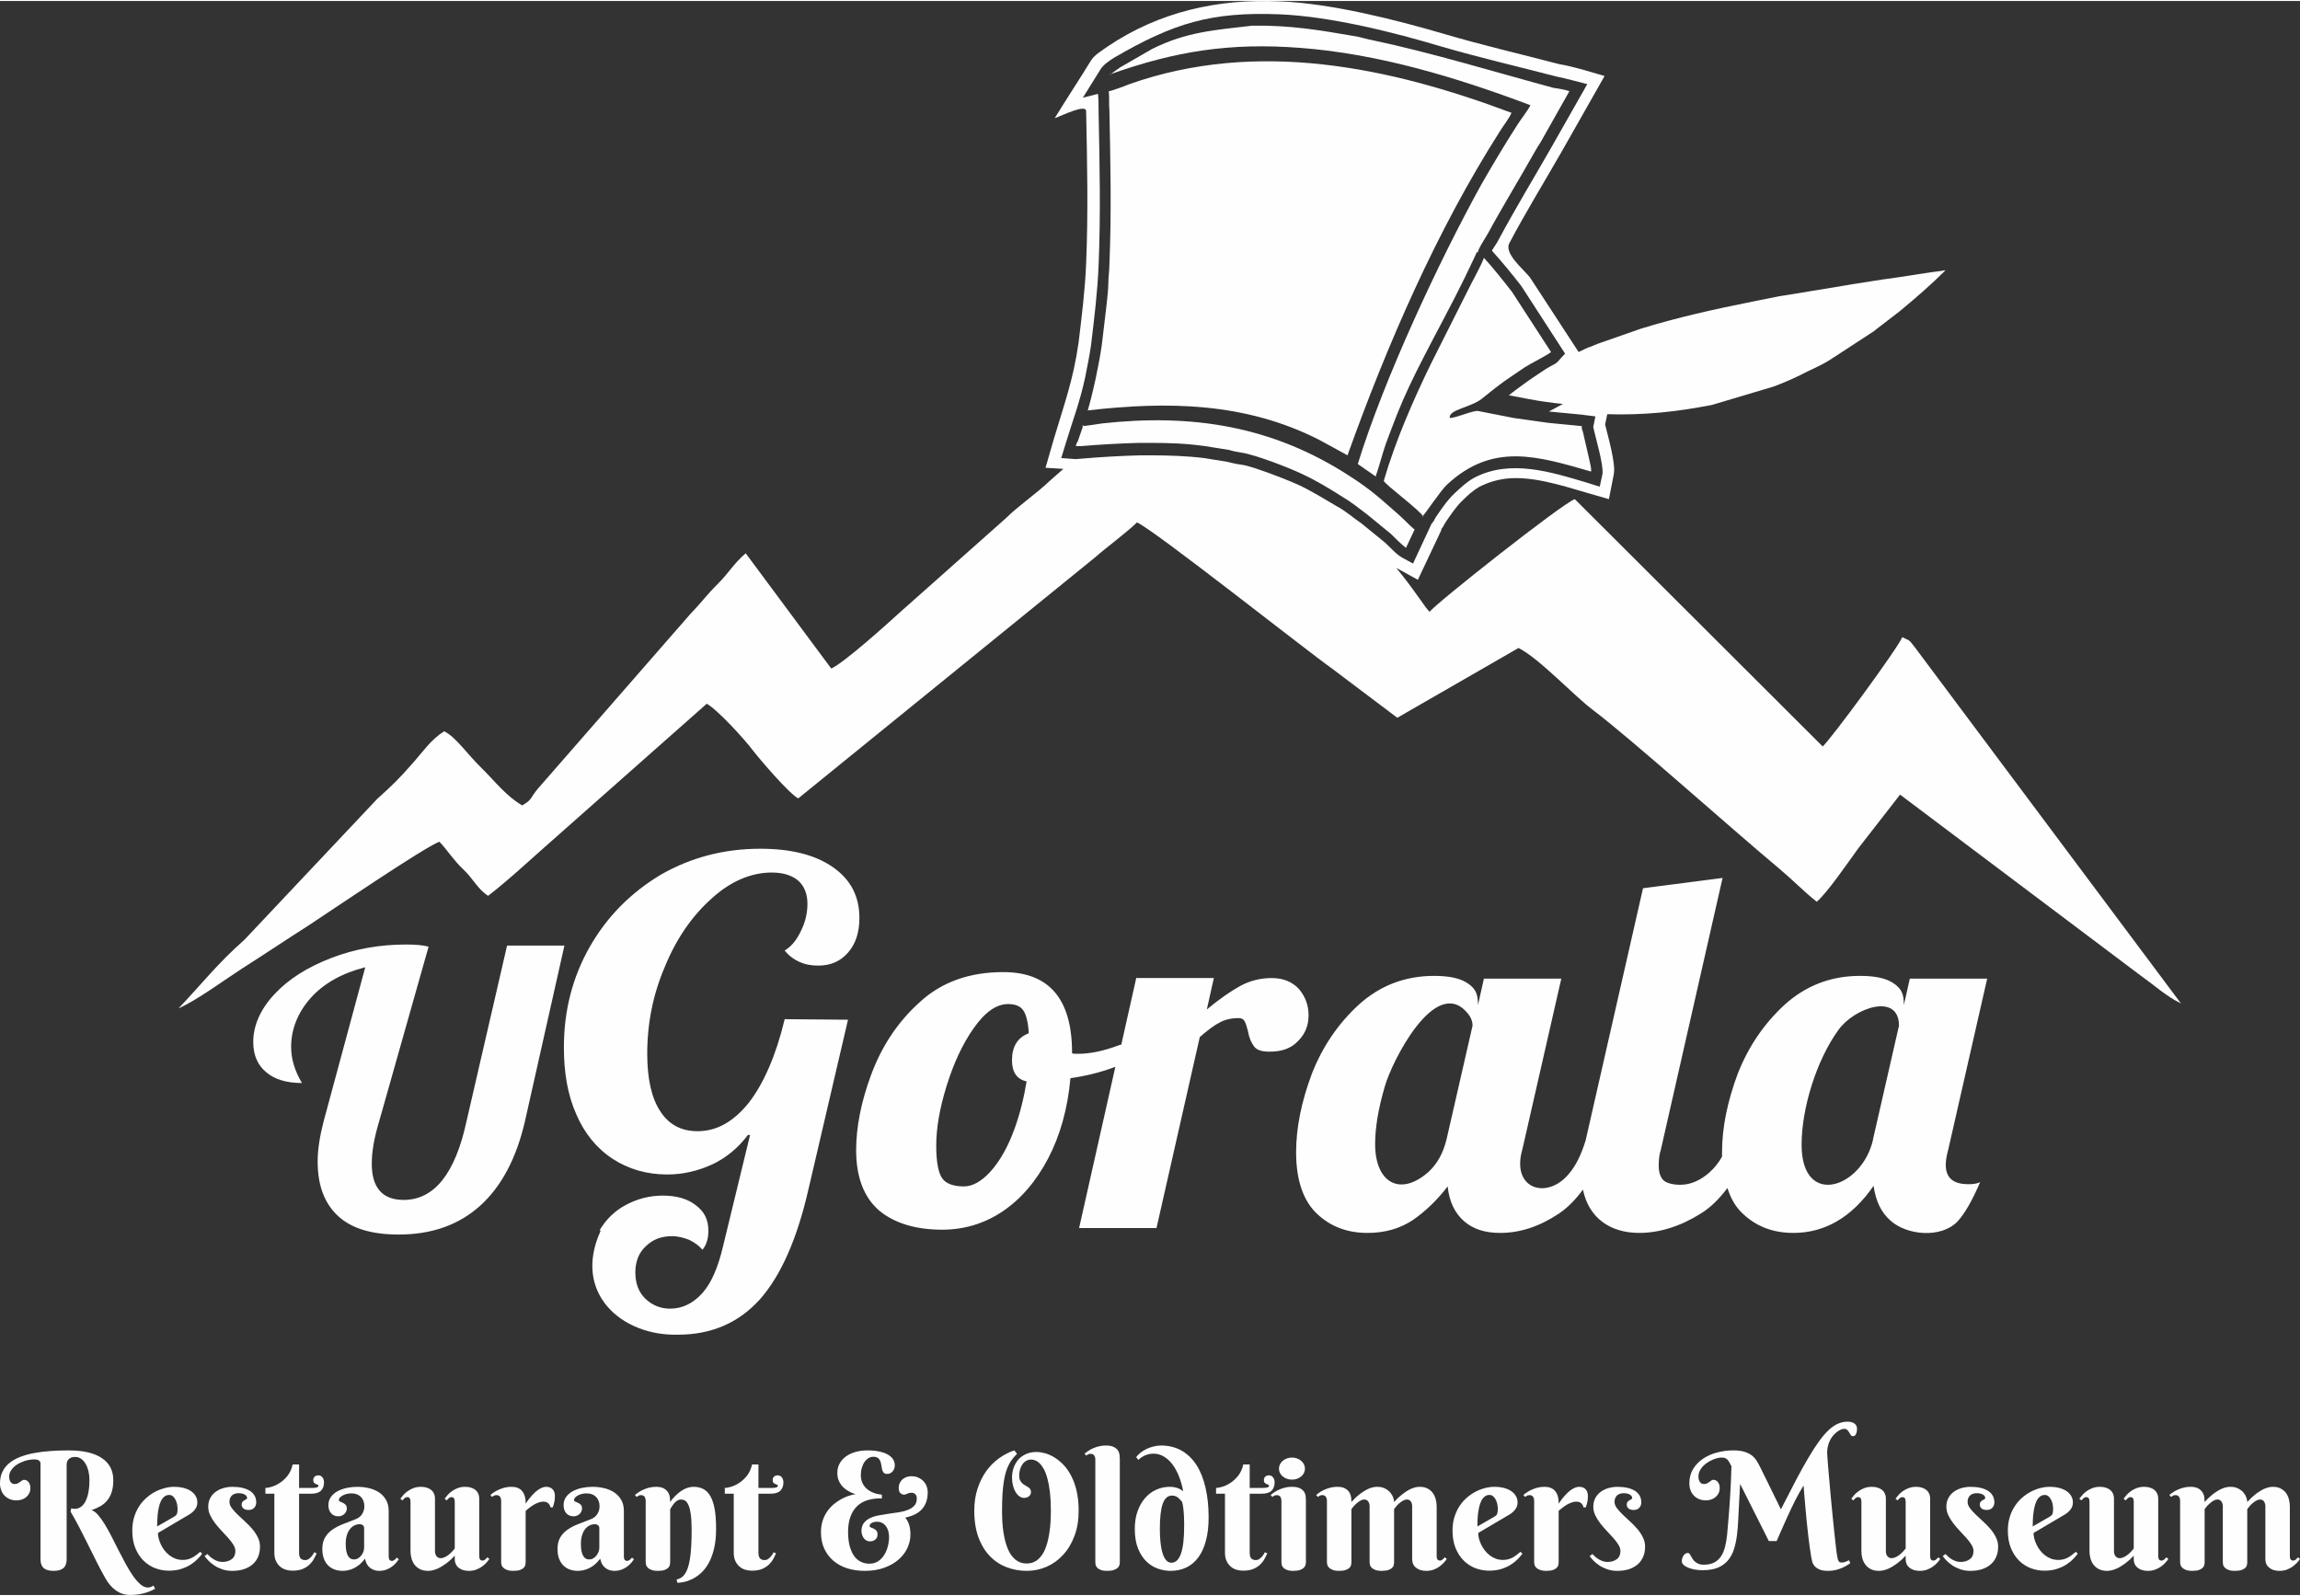 <?xml version="1.0" encoding="UTF-8"?>
<!DOCTYPE svg PUBLIC "-//W3C//DTD SVG 1.0//EN" "http://www.w3.org/TR/2001/REC-SVG-20010904/DTD/svg10.dtd">
<!-- Creator: CorelDRAW 2017 -->
<svg xmlns="http://www.w3.org/2000/svg" xml:space="preserve" width="500px" height="347px" version="1.0" style="shape-rendering:geometricPrecision; text-rendering:geometricPrecision; image-rendering:optimizeQuality; fill-rule:evenodd; clip-rule:evenodd"
viewBox="0 0 650.21 450.69"
 xmlns:xlink="http://www.w3.org/1999/xlink">
 <rect x="0" y="0" width="650.21" height="450.69" fill="#333333" stroke="none"/>
 <defs>
  <style type="text/css">
   <![CDATA[
    .fil0 {fill:#FEFEFE}
    .fil1 {fill:#FEFEFE;fill-rule:nonzero}
   ]]>
  </style>
 </defs>
 <g id="Layer_x0020_1">
  <path class="fil0" d="M306.28 119.89l-1.53 4.44c-0.3,0.61 -0.46,0.76 -0.61,1.53 0.61,0 0.77,0 1.38,0 5.51,-0.46 11.01,-0.77 16.37,-0.92 1.07,0 1.99,0 3.06,0 5.66,0 10.25,0.15 15.76,0.92l6.73 1.07c0.92,0.31 2.45,0.61 3.52,0.77 4.13,0.61 13.77,4.43 16.98,5.96 4.28,1.99 7.5,3.98 11.17,6.28 3.06,1.83 4.89,3.36 7.34,5.2l6.73 5.51c0.92,0.91 3.37,3.36 4.29,3.97l2.45 -5.2c-0.77,-0.46 -3.37,-3.21 -4.29,-3.98 -5.05,-4.43 -7.95,-7.19 -13.92,-11.01 -22.03,-14.38 -44.83,-17.75 -70.07,-15 -1.23,0.16 -4.75,0.77 -5.82,0.77l0.46 -0.31zm95.78 25.86c0.61,-0.31 5.05,-7.19 7.03,-9.03 12.86,-11.93 25.4,-8.11 40.7,-3.67 0.15,-0.76 -0.3,-2.45 -0.46,-3.21 -0.61,-2.6 -1.22,-5.36 -1.83,-7.96 -0.16,-0.61 -0.46,-1.07 -0.31,-1.68l-9.48 -0.92c-3.37,-0.46 -6.43,-0.92 -9.8,-1.38l-10.09 -1.98c-1.53,-0.16 -6.12,1.98 -7.96,1.98 -0.46,-2.44 6.12,-2.9 9.33,-5.66 5.82,-4.74 6.12,-4.74 11.94,-8.72 1.37,-0.92 6.88,-3.67 7.34,-4.28l-11.02 -16.98c-2.14,-2.76 -5.66,-7.19 -7.95,-9.64 -0.61,1.83 -2.76,5.66 -3.67,7.49l-11.32 22.49c-5.05,10.41 -9.95,21.58 -13.32,33.05 0.16,0.92 9.95,8.11 11.17,10.1l-0.3 0zm-88.28 -125c18.51,-6.58 33.96,-9.02 53.85,-7.49 22.03,1.68 43.91,8.26 65.03,16.21 -0.77,1.53 -2.6,3.83 -3.68,5.51 -3.36,5.2 -7.19,11.63 -10.25,16.98 -12.08,21.88 -27.54,55.08 -34.88,78.95l5.05 3.52c1.07,-3.06 1.84,-6.27 2.91,-9.33 1.07,-2.91 2.14,-5.66 3.21,-8.42 2.14,-5.35 4.74,-10.71 7.34,-15.76 3.83,-7.49 7.96,-14.99 11.63,-22.49l3.21 -6.73c0.31,-0.61 0,-0.76 0.62,-0.61 -0.16,-0.77 2.44,-4.59 2.9,-5.51 3.98,-7.34 9.03,-15.6 13.16,-22.95 0.61,-1.07 1.07,-1.83 1.68,-2.75l8.11 -14.38c-1.38,-0.46 -3.21,-0.77 -4.44,-0.92 -15.91,-4.29 -35.03,-10.1 -51.1,-13.46 -1.68,-0.31 -3.06,-0.77 -4.59,-1.08 -10.7,-1.83 -18.66,-3.21 -29.52,-3.06 -10.41,1.23 -18.52,1.69 -28.31,6.58l-9.02 5.2c-0.62,0.46 -2.45,1.69 -2.91,2.15l0 -0.16zm-0.31 4.9c0.16,1.68 0,3.67 0.16,5.35 0.3,14.54 0.61,29.07 0,43.46 0,1.83 -0.31,3.67 -0.31,5.5 0,1.69 -0.31,3.83 -0.46,5.66l-1.38 11.63c-0.76,5.36 -2.44,13.31 -3.97,18.51 22.64,-2.6 44.52,-2.29 65.33,8.27 1.22,0.61 7.8,4.28 8.1,4.43 11.17,-31.21 25.25,-63.64 43,-91.49 0.91,-1.53 2.75,-3.82 3.36,-5.35 -34.58,-13.01 -72.06,-20.81 -108.01,-8.11 -1.07,0.46 -5.2,1.99 -5.82,1.99l0 0.15z"/>
  <path class="fil0" d="M407.41 149.73l-6.58 13.92 -6.12 -3.37c5.36,6.43 8.57,11.94 9.49,12.4 1.22,-1.99 37.64,-30.76 41,-31.83l70.07 69.92c2.3,-1.99 21.42,-28 22.49,-30.9 2.45,1.22 1.69,0.46 3.83,3.21l74.97 100.36c-4.29,-2.14 -7.19,-4.89 -10.87,-7.49l-68.54 -51.56 -11.78 15.14c-2.91,3.98 -8.72,12.55 -11.78,15.15 -3.67,-2.91 -6.73,-6.12 -10.56,-9.33 -13.92,-11.63 -42.07,-36.87 -52.63,-44.83 -5.35,-3.98 -15.3,-14.69 -21.11,-17.59l-34.27 19.73 -18.67 -14.07c-7.34,-5.2 -50.03,-39.02 -54.92,-41.16 -3.37,3.22 -8.26,6.73 -11.93,9.95l-83.84 68.08c-2.61,-1.38 -10.71,-10.86 -12.86,-13.62 -2.14,-2.9 -9.94,-11.47 -13,-13.15l-46.51 41.15c-5.51,4.9 -9.95,9.03 -15.3,13.16 -3.06,-1.99 -4.13,-4.75 -7.04,-7.5 -2.91,-2.75 -4.28,-5.2 -6.73,-7.8 -4.44,1.68 -30.75,19.58 -37.03,23.71 -6.27,3.98 -11.93,7.8 -18.66,12.09 -5.2,3.36 -12.85,9.03 -18.05,11.32 6.42,-6.73 11.01,-12.7 18.66,-19.43l37.49 -39.78c4.43,-3.98 6.12,-5.66 9.63,-9.64 3.06,-3.36 5.51,-7.19 9.34,-9.48 3.52,1.83 6.27,6.27 10.86,10.71 3.67,3.67 6.73,7.65 11.17,10.25 2.9,-1.68 2.14,-1.99 4.43,-4.74l43 -49.27c3.67,-3.82 4.28,-5.05 7.95,-8.72 3.06,-3.06 4.29,-5.51 7.8,-8.57l24.18 32.59c3.52,-1.53 15.76,-12.54 19.28,-15.76l30.13 -26.77c3.37,-3.37 8.57,-6.89 12.4,-10.56l3.82 -3.36 -5.05 -0.31 2.3 -7.96c2.9,-9.79 5.51,-16.67 7.04,-27.38 0.91,-7.5 1.83,-14.84 2.14,-22.34 0.61,-14.23 0.3,-28.76 0,-43.14 0,-2.15 -6.73,1.22 -8.88,1.98 3.37,-5.5 7.5,-11.78 10.1,-16.06 1.07,-1.84 3.06,-2.91 4.74,-4.13 14.69,-9.95 31.37,-13.62 48.81,-12.85 14.69,0.61 32.74,5.2 46.82,9.33 10.4,3.06 21.57,5.66 32.12,8.42 4.44,0.76 8.57,2.14 12.86,3.36l-12.24 21.57c-4.9,8.57 -10.1,16.99 -14.69,25.71 -1.53,2.9 3.98,7.34 5.81,9.64l13.77 21.11 0.31 -0.15c1.07,-0.46 2.14,-1.08 3.21,-1.38 0.61,-0.31 1.23,-0.46 1.84,-0.77l12.24 -4.28c10.4,-3.21 20.8,-5.51 31.51,-7.65l7.65 -1.53c0.62,-0.15 1.23,-0.15 1.99,-0.31l17.6 -2.9 0 0c0.61,-0.16 1.22,-0.16 1.83,-0.31l7.81 -1.22c5.96,-0.77 11.78,-1.84 17.74,-2.6l0 0c-4.13,4.13 -8.56,7.95 -13,11.62l-5.97 4.59c-0.46,0.31 -0.92,0.77 -1.37,1.07l-11.02 7.2c-0.61,0.3 -1.07,0.76 -1.68,1.07 -2.45,1.53 -5.51,2.75 -8.11,4.13 -2.45,1.22 -5.05,2.29 -7.5,3.21l-17.44 5.2c-4.9,0.92 -9.64,1.69 -14.54,2.14 -5.04,0.46 -9.94,0.62 -14.99,0.46l-0.61 2.91c0.76,3.21 3.06,11.02 2.45,14.08l-1.38 7.03 -6.88 -1.99c-6.74,-1.98 -15,-4.59 -22.04,-3.82 -2.75,0.31 -5.2,1.07 -7.65,2.29 -1.83,1.08 -3.21,2.3 -4.74,3.83 -1.83,1.68 -3.52,4.28 -4.89,6.27 -0.16,0.31 -0.46,0.77 -0.62,1.07l-0.15 0.31 -0.31 0.31 -0.15 0.61zm30.45 -33.66l9.64 0.92 0 0c0.3,0 0.61,0.15 1.07,0.15l2.45 0.31 -0.62 3.06c0,0.15 0.16,0.3 0.16,0.45l0 0.16c0.46,2.14 2.9,10.4 2.44,12.7l-0.76 3.51 -3.37 -1.07c-10.25,-3.06 -22.03,-6.88 -32.28,-1.37 -2.14,1.22 -3.52,2.6 -5.35,4.28 -1.99,1.84 -3.98,4.74 -5.51,7.04 -0.15,0.3 -0.31,0.61 -0.46,0.92l-0.15 0.15 -0.46 0.61 -5.2 11.17 -3.06 -1.68c-1.69,-0.92 -3.37,-2.91 -4.9,-4.29l-6.58 -5.35c-2.45,-1.68 -4.44,-3.52 -7.04,-4.9 -3.67,-2.14 -7.03,-4.28 -11.01,-6.12 -2.76,-1.22 -5.51,-2.29 -8.42,-3.36 -2.29,-0.77 -5.35,-1.99 -7.8,-2.3 -1.22,-0.15 -2.45,-0.46 -3.67,-0.76l-6.58 -1.07c-5.2,-0.62 -10.1,-0.77 -15.3,-0.77 -0.92,0 -1.99,0 -2.91,0 -5.35,0.15 -10.86,0.46 -16.21,0.92 -0.62,0 -1.23,0.15 -1.84,0.15l-4.13 -0.3 1.22 -3.98c1.99,-6.58 3.98,-11.63 5.51,-18.67 0.61,-3.06 1.23,-6.12 1.68,-9.18 0.92,-7.65 1.84,-14.99 2.15,-22.64 0.61,-14.38 0.3,-28.92 0,-43.3 0,-1.68 0,-3.52 -0.16,-5.2l-4.28 1.07 5.05 -8.11c0.76,-1.22 2.6,-2.45 3.82,-3.21 16.83,-9.79 27.39,-13.01 46.82,-12.24 14.38,0.61 32.13,5.05 45.9,9.18 10.55,3.06 21.72,5.66 32.28,8.41 3.06,0.62 5.66,1.38 8.72,2.15l-10.25 18.05c-4.9,8.57 -10.1,17.14 -14.69,25.7 -0.46,0.92 -1.07,1.84 -1.68,2.76 -0.15,0.15 -0.31,0.46 -0.31,0.61 2.91,3.21 5.66,6.58 8.27,9.94l12.39 19.13 -1.69 1.83c-0.15,0.31 -0.45,0.46 -0.76,0.77l0 0 0 0 0 0 0 0 0 0 0 0 0 0 0 0 0 0 0 0 0 0 0 0 0 0 0 0 0 0 0 0 0 0 0 0 0 0 0 0 0 0 0 0 0 0 0 0 0 0 0 0 0 0 0 0 0 0 0 0 0 0 0 0 0 0 0 0 0 0 0 0 0 0 -0.15 0.15 0 0 0 0 0 0 0 0 0 0 0 0 0 0 0 0 0 0 0 0 0 0 0 0 0 0 0 0 0 0 0 0 0 0 0 0 0 0 0 0 0 0 0 0 0 0 0 0 0 0 0 0 0 0 0 0 0 0 0 0 0 0 0 0 0 0 0 0 0 0 0 0 0 0 0 0 0 0 0 0 0 0 0 0 0 0 0 0 0 0 0 0 0 0 0 0 0 0 0 0 0 0 0 0 0 0 0 0 0 0 0 0 0 0 0 0 0 0 0 0 0 0 0 0 0 0 0 0 0 0 0 0 0 0 0 0 0 0 0 0 0 0 0 0c-1.07,0.61 -2.3,1.23 -3.22,1.84 -1.98,1.37 -3.97,2.6 -5.81,3.98 -1.53,1.07 -2.91,2.14 -4.28,3.21l5.66 1.07c3.21,0.61 6.42,1.07 9.64,1.38l-3.98 2.14z"/>
  <path class="fil0" d="M95.61 343.57c-3.82,-3.52 -5.81,-8.57 -5.81,-15.45 0,-3.37 0.61,-7.19 1.68,-11.32l11.78 -43.61c-6.58,1.69 -11.78,4.59 -15.45,8.72 -3.67,4.13 -5.51,8.88 -5.51,13.77 0,3.52 1.07,6.89 3.06,10.25 -4.44,0 -7.8,-1.07 -10.1,-3.06 -2.45,-1.99 -3.67,-4.89 -3.67,-8.56 0,-4.59 1.99,-9.18 5.97,-13.47 3.98,-4.28 9.33,-7.65 16.06,-10.25 6.73,-2.6 13.77,-3.82 21.12,-3.82 2.6,0 4.74,0.15 6.42,0.61l-14.07 49.72c-1.38,4.59 -1.99,8.42 -1.99,11.63 0,6.88 3.06,10.25 9.02,10.25 8.57,0 14.54,-7.34 17.75,-22.18l11.48 -49.73 16.21 0 -11.17 49.73c-2.44,10.55 -6.73,18.51 -12.69,23.86 -5.97,5.36 -13.62,8.11 -22.95,8.11 -7.65,0 -13.31,-1.68 -17.14,-5.2zm73.9 3.98c1.83,-3.06 4.28,-5.51 7.49,-7.19 3.22,-1.69 6.58,-2.6 10.41,-2.6 3.82,0 7.04,0.91 9.33,2.75 2.45,1.84 3.52,4.13 3.52,7.19 0,2.3 -0.61,4.13 -1.68,5.36 -0.92,-1.08 -2.15,-1.99 -3.68,-2.76 -1.52,-0.61 -3.21,-1.07 -4.89,-1.07 -3.06,0 -5.51,0.92 -7.5,2.91 -1.99,1.83 -2.9,4.43 -2.9,7.34 0,3.06 0.91,5.51 2.75,7.35 1.84,1.83 4.28,2.9 7.04,2.9 3.52,0 6.58,-1.53 9.18,-4.43 2.6,-2.91 4.43,-7.35 5.81,-13.16l7.65 -31.52 -0.61 0c-2.76,3.67 -6.12,6.43 -9.95,8.26 -3.97,1.84 -8.26,2.91 -12.85,2.91 -5.81,0 -11.01,-1.53 -15.45,-4.44 -4.44,-2.9 -7.96,-7.19 -10.25,-12.54 -2.45,-5.51 -3.52,-11.78 -3.52,-18.97 0,-10.41 2.45,-19.89 7.34,-28.46 4.9,-8.57 11.63,-15.3 20.05,-20.35 8.56,-4.9 17.9,-7.34 28.15,-7.34 8.57,0 15.45,1.68 20.5,5.2 5.05,3.52 7.5,8.26 7.5,14.38 0,4.13 -1.08,7.34 -3.22,9.79 -2.14,2.45 -4.89,3.67 -8.41,3.67 -1.99,0 -3.67,-0.3 -5.36,-1.07 -1.68,-0.76 -3.06,-1.83 -4.13,-3.21 1.84,-1.07 3.37,-2.91 4.59,-5.51 1.23,-2.45 1.84,-5.05 1.84,-7.65 0,-2.9 -0.92,-5.05 -2.6,-6.58 -1.84,-1.53 -4.29,-2.29 -7.5,-2.29 -5.81,0 -11.63,2.45 -16.98,7.34 -5.51,4.9 -9.95,11.32 -13.16,19.13 -3.37,7.8 -5.05,16.06 -5.05,24.78 0,7.04 1.23,12.55 3.67,16.22 2.45,3.82 5.97,5.66 10.56,5.66 5.51,0 10.25,-2.75 14.53,-8.11 4.14,-5.35 7.65,-13.31 10.1,-23.56l17.9 0.15 -11.17 47.89c-3.21,14.08 -7.8,24.48 -13.77,31.21 -5.96,6.58 -13.61,9.95 -23.1,9.95 -15.91,0.46 -29.98,-11.78 -21.88,-29.38l-0.3 -0.15zm151.77 -71.3l21.87 0 -1.98 8.88c3.51,-2.91 6.57,-5.05 9.33,-6.58 2.75,-1.53 5.81,-2.3 9.02,-2.3 3.22,0 5.82,1.07 7.65,3.06 1.84,2.14 2.76,4.59 2.76,7.5 0,2.75 -0.92,5.2 -2.91,7.19 -1.99,2.14 -4.59,3.06 -8.11,3.06 -2.29,0 -3.67,-0.46 -4.43,-1.53 -0.77,-1.07 -1.38,-2.45 -1.69,-4.28 -0.3,-1.23 -0.61,-2.15 -0.92,-2.76 -0.3,-0.61 -0.91,-0.92 -1.68,-0.92 -2.14,0 -3.98,0.46 -5.35,1.23 -1.53,0.76 -3.37,2.14 -5.66,4.13l-12.24 54.01 -21.88 0 10.25 -45.6c-3.98,1.53 -8.26,2.6 -12.7,3.22 -0.76,8.56 -2.91,16.21 -6.27,22.64 -3.37,6.43 -7.65,11.47 -12.85,14.99 -5.21,3.52 -11.02,5.21 -17.14,5.21 -7.49,0 -13.46,-1.84 -17.75,-5.36 -4.28,-3.67 -6.57,-9.33 -6.57,-17.14 0,-6.42 1.37,-13.61 4.28,-21.41 2.91,-7.81 7.34,-14.69 13.62,-20.35 6.27,-5.82 14.22,-8.57 23.71,-8.57 13,0 19.43,7.65 19.43,22.8l0 0.15c0.31,0.15 0.92,0.15 1.68,0.15 3.37,0 7.19,-0.76 11.63,-2.45l0.61 -0.15 4.29 -19.12 0 0.3zm-41.47 54.93c5.97,-6.43 9.03,-17.29 10.41,-25.71 -2.76,-0.61 -4.13,-2.6 -4.13,-5.96 0,-3.83 1.53,-6.43 4.74,-7.65 -0.15,-3.06 -0.77,-5.36 -1.53,-6.43 -0.77,-1.22 -2.3,-1.83 -4.28,-1.83 -3.37,0 -6.58,2.29 -9.8,6.88 -3.21,4.59 -5.66,9.95 -7.65,16.37 -1.98,6.43 -2.9,11.94 -2.9,16.83 0,4.59 0.61,7.65 1.68,9.18 1.07,1.53 3.21,2.3 6.12,2.3 2.45,0 4.9,-1.38 7.34,-3.98zm249.69 -9.34l7.34 -32.12c0,-9.49 -12.69,-5.05 -17.13,1.22 -6.12,8.41 -10.4,22.03 -10.4,32.43 0,17.91 16.98,12.4 20.19,-1.37l0 -0.16zm-125.61 9.18c2.45,-2.29 4.13,-5.35 5.05,-9.18l7.35 -32.12c0,-1.23 -0.46,-2.45 -1.53,-3.68 -9.03,-10.55 -21.27,13.77 -23.26,20.81 -1.84,6.27 -2.75,11.63 -2.75,16.37 0,10.86 7.03,15 15.14,7.8zm43.61 5.05c-2.15,2.91 -4.29,5.05 -6.74,6.74 -5.5,3.67 -11.01,5.5 -16.67,5.5 -4.29,0 -7.65,-1.07 -10.25,-3.36 -2.6,-2.3 -4.13,-5.51 -4.59,-9.79 -2.91,3.82 -6.27,7.03 -9.79,9.48 -3.68,2.45 -7.96,3.67 -12.86,3.67 -5.81,0 -10.55,-1.83 -14.38,-5.5 -3.82,-3.68 -5.81,-9.49 -5.81,-17.29 0,-7.04 1.53,-14.38 4.44,-22.19 3.06,-7.8 7.49,-14.23 13.31,-19.58 5.96,-5.36 13,-8.11 21.26,-8.11 4.13,0 7.19,0.61 9.34,1.99 2.6,1.68 3.06,3.37 3.06,6.27l1.68 -7.49 21.88 0 -11.02 48.34c-3.21,11.17 6.89,14.23 13.01,7.04 2.14,-2.45 3.67,-5.66 4.89,-9.64l0 0 0 0 16.22 -71.29 22.49 -2.91 -17.44 76.8c-0.46,1.38 -0.61,2.91 -0.61,4.59 0,1.84 0.45,3.21 1.37,4.13 0.92,0.77 2.6,1.23 4.75,1.23 2.9,0 5.66,-1.23 8.26,-3.52 1.37,-1.23 2.6,-2.76 3.52,-4.44 0,-0.46 0,-0.76 0,-1.22 0,-7.04 1.53,-14.38 4.43,-22.19 3.06,-7.8 7.5,-14.23 13.31,-19.58 5.97,-5.36 13.01,-8.11 21.27,-8.11 4.13,0 7.19,0.61 9.33,1.99 2.6,1.68 3.06,3.37 3.06,6.27l1.69 -7.49 21.87 0 -11.01 48.34c-1.53,5.51 -0.92,9.79 5.66,9.79 1.38,0 2.6,-0.15 3.37,-0.61 -2.3,5.36 -4.44,9.03 -6.43,11.17 -4.59,4.74 -14.23,3.98 -18.97,-0.31 -2.6,-2.29 -4.13,-5.5 -4.74,-9.79 -6.12,8.88 -13.77,13.31 -22.65,13.31 -5.81,0 -10.55,-1.83 -14.38,-5.5 -1.99,-1.84 -3.37,-4.29 -4.28,-7.2 -2.3,3.06 -4.75,5.51 -7.5,7.2 -5.81,3.67 -11.78,5.5 -17.44,5.5 -8.11,0 -14.23,-4.13 -15.91,-12.24z"/>
  <g id="_213911776">
  </g>
  <g id="_2319493702624">
   <path class="fil1" d="M19.43 409.8c4.09,0 7.2,0.72 9.37,2.18 2.15,1.44 3.23,3.52 3.23,6.23 0,1.32 -0.16,2.45 -0.46,3.39 -0.31,0.94 -0.74,1.73 -1.29,2.39 -0.54,0.65 -1.2,1.2 -1.96,1.62 -0.75,0.43 -1.58,0.79 -2.47,1.09 0.62,0.17 1.24,0.61 1.86,1.33 0.63,0.73 1.26,1.62 1.91,2.67 0.65,1.06 1.3,2.24 1.96,3.53 0.66,1.3 1.33,2.6 1.99,3.93 0.67,1.32 1.35,2.61 2.03,3.85 0.68,1.25 1.37,2.36 2.05,3.33 0.69,0.98 1.38,1.77 2.08,2.35 0.69,0.59 1.39,0.88 2.09,0.88 0.29,0 0.59,-0.06 0.88,-0.18 0.29,-0.12 0.52,-0.25 0.69,-0.36l0.47 0.88c-0.3,0.17 -0.67,0.35 -1.1,0.55 -0.44,0.2 -0.94,0.39 -1.54,0.58 -0.58,0.17 -1.24,0.33 -1.97,0.46 -0.73,0.12 -1.54,0.19 -2.42,0.19 -1.45,0 -2.77,-0.41 -3.95,-1.21 -1.17,-0.81 -2.18,-1.94 -3.01,-3.39 -0.86,-1.5 -1.7,-3.08 -2.53,-4.73 -0.83,-1.66 -1.65,-3.31 -2.47,-4.96 -0.82,-1.66 -1.63,-3.27 -2.45,-4.85 -0.82,-1.58 -1.65,-3.06 -2.47,-4.44l0.18 -0.92c0.88,0.22 1.66,0.17 2.31,-0.16 0.65,-0.33 1.19,-0.87 1.61,-1.61 0.42,-0.75 0.73,-1.66 0.94,-2.74 0.2,-1.09 0.3,-2.26 0.3,-3.52 0,-0.9 -0.1,-1.74 -0.29,-2.54 -0.2,-0.78 -0.47,-1.47 -0.83,-2.07 -0.35,-0.59 -0.77,-1.06 -1.27,-1.4 -0.5,-0.33 -1.05,-0.5 -1.67,-0.5 -0.48,0 -0.87,0.07 -1.18,0.21 -0.31,0.15 -0.55,0.32 -0.73,0.54 -0.19,0.22 -0.31,0.45 -0.38,0.7 -0.06,0.25 -0.1,0.49 -0.1,0.71l0 26.73c0,1.16 -0.3,2 -0.91,2.53 -0.61,0.53 -1.54,0.79 -2.78,0.79 -1.26,0 -2.19,-0.26 -2.8,-0.79 -0.6,-0.53 -0.9,-1.37 -0.9,-2.53l0 -26.95c0,-0.83 -0.57,-1.24 -1.71,-1.24 -0.83,0 -1.67,0.12 -2.52,0.36 -0.84,0.26 -1.61,0.6 -2.3,1.02 -0.68,0.43 -1.23,0.94 -1.67,1.54 -0.44,0.59 -0.66,1.23 -0.66,1.92 0,0.49 0.06,0.86 0.19,1.15 0.13,0.29 0.27,0.5 0.44,0.65 0.17,0.13 0.33,0.23 0.51,0.27 0.17,0.03 0.29,0.05 0.37,0.05 0.38,0 0.69,-0.06 0.92,-0.19 0.25,-0.13 0.46,-0.27 0.66,-0.4 0.2,-0.15 0.38,-0.28 0.55,-0.41 0.18,-0.13 0.37,-0.19 0.6,-0.19 0.18,0 0.37,0.04 0.57,0.12 0.21,0.08 0.39,0.22 0.57,0.4 0.17,0.18 0.32,0.41 0.44,0.71 0.11,0.29 0.18,0.64 0.18,1.07 0,0.6 -0.12,1.11 -0.35,1.55 -0.23,0.44 -0.53,0.8 -0.9,1.09 -0.37,0.3 -0.79,0.52 -1.26,0.66 -0.48,0.14 -0.95,0.21 -1.42,0.21 -0.71,0 -1.37,-0.12 -1.94,-0.37 -0.58,-0.25 -1.07,-0.59 -1.48,-1.03 -0.41,-0.43 -0.72,-0.94 -0.92,-1.53 -0.21,-0.58 -0.32,-1.21 -0.32,-1.87 0,-1.24 0.23,-2.35 0.7,-3.3 0.46,-0.95 1.12,-1.78 1.97,-2.47 0.85,-0.69 1.87,-1.27 3.05,-1.72 1.19,-0.46 2.51,-0.83 3.95,-1.09 1.44,-0.27 2.99,-0.47 4.63,-0.58 1.65,-0.12 3.36,-0.17 5.13,-0.17zm25.22 23.35c0,0.48 0.07,1.01 0.22,1.57 0.15,0.56 0.34,1.13 0.62,1.7 0.27,0.57 0.6,1.12 1,1.63 0.4,0.52 0.86,0.98 1.38,1.39 0.51,0.4 1.09,0.73 1.72,0.97 0.63,0.24 1.33,0.36 2.07,0.36 0.53,0 1.02,-0.06 1.47,-0.18 0.45,-0.12 0.87,-0.29 1.26,-0.49 0.39,-0.22 0.76,-0.46 1.13,-0.74 0.36,-0.28 0.72,-0.57 1.08,-0.89l0.56 0.54c-0.34,0.47 -0.78,0.98 -1.33,1.53 -0.54,0.56 -1.19,1.08 -1.96,1.57 -0.76,0.49 -1.66,0.89 -2.68,1.22 -1.02,0.32 -2.18,0.48 -3.49,0.48 -1.31,0 -2.58,-0.24 -3.82,-0.7 -1.24,-0.48 -2.34,-1.19 -3.3,-2.14 -0.97,-0.94 -1.73,-2.13 -2.31,-3.54 -0.59,-1.41 -0.87,-3.06 -0.87,-4.96 0,-1.36 0.17,-2.61 0.51,-3.76 0.35,-1.14 0.82,-2.17 1.41,-3.09 0.59,-0.91 1.29,-1.72 2.08,-2.41 0.78,-0.69 1.61,-1.26 2.48,-1.72 0.88,-0.46 1.77,-0.8 2.68,-1.04 0.91,-0.23 1.79,-0.35 2.62,-0.35 1.12,0 2.08,0.12 2.91,0.36 0.83,0.24 1.52,0.56 2.07,0.97 0.54,0.41 0.95,0.88 1.23,1.41 0.27,0.53 0.4,1.09 0.4,1.68 0,0.71 -0.2,1.34 -0.61,1.9 -0.4,0.57 -0.95,1.06 -1.63,1.48l-8.9 5.25zm4.53 -4.58c0.2,-0.11 0.36,-0.23 0.49,-0.34 0.13,-0.12 0.23,-0.25 0.31,-0.41 0.07,-0.16 0.13,-0.36 0.16,-0.59 0.04,-0.23 0.06,-0.52 0.06,-0.87 0,-0.37 -0.05,-0.79 -0.12,-1.24 -0.09,-0.46 -0.23,-0.9 -0.43,-1.3 -0.19,-0.4 -0.43,-0.74 -0.73,-1.01 -0.3,-0.28 -0.67,-0.41 -1.09,-0.41 -0.54,0 -1,0.16 -1.38,0.49 -0.39,0.32 -0.7,0.73 -0.95,1.24 -0.25,0.52 -0.45,1.1 -0.59,1.75 -0.14,0.65 -0.25,1.31 -0.33,1.98 -0.06,0.66 -0.11,1.29 -0.13,1.9 -0.01,0.6 -0.02,1.12 -0.02,1.54l4.75 -2.73zm18.26 -6.67c-0.34,0 -0.67,0.05 -0.98,0.14 -0.31,0.09 -0.58,0.24 -0.83,0.44 -0.23,0.2 -0.42,0.46 -0.56,0.77 -0.14,0.31 -0.2,0.67 -0.2,1.09 0,0.59 0.21,1.17 0.64,1.75 0.43,0.57 0.96,1.17 1.6,1.8 0.64,0.62 1.33,1.27 2.08,1.94 0.74,0.67 1.43,1.37 2.07,2.11 0.64,0.75 1.18,1.54 1.6,2.39 0.43,0.84 0.64,1.73 0.64,2.7 0,1.08 -0.18,2.04 -0.55,2.88 -0.37,0.85 -0.89,1.56 -1.58,2.14 -0.68,0.59 -1.5,1.04 -2.47,1.35 -0.97,0.31 -2.05,0.46 -3.24,0.46 -1.04,0 -1.98,-0.15 -2.82,-0.44 -0.84,-0.29 -1.59,-0.65 -2.24,-1.08 -0.65,-0.44 -1.21,-0.89 -1.68,-1.37 -0.46,-0.48 -0.82,-0.91 -1.08,-1.3l0.79 -0.57c0.2,0.23 0.44,0.47 0.74,0.73 0.3,0.27 0.63,0.51 1,0.74 0.37,0.22 0.76,0.4 1.19,0.55 0.42,0.14 0.84,0.22 1.28,0.22 1.09,0 1.97,-0.27 2.66,-0.78 0.7,-0.52 1.04,-1.29 1.04,-2.32 0,-0.57 -0.19,-1.16 -0.57,-1.77 -0.37,-0.6 -0.84,-1.23 -1.41,-1.87 -0.58,-0.65 -1.2,-1.32 -1.86,-2.01 -0.66,-0.69 -1.27,-1.41 -1.84,-2.14 -0.57,-0.74 -1.05,-1.5 -1.42,-2.28 -0.38,-0.78 -0.57,-1.59 -0.57,-2.44 0,-0.94 0.19,-1.77 0.58,-2.47 0.38,-0.71 0.89,-1.3 1.53,-1.76 0.64,-0.47 1.37,-0.81 2.19,-1.05 0.82,-0.23 1.66,-0.35 2.53,-0.35 1.01,0 1.93,0.09 2.76,0.27 0.82,0.19 1.53,0.46 2.12,0.82 0.59,0.37 1.06,0.83 1.38,1.39 0.32,0.55 0.48,1.2 0.48,1.94 0,0.57 -0.18,1.07 -0.56,1.49 -0.37,0.41 -0.9,0.63 -1.58,0.63 -0.64,0 -1.13,-0.14 -1.47,-0.42 -0.34,-0.28 -0.51,-0.66 -0.51,-1.14 0,-0.32 0.08,-0.56 0.24,-0.74 0.15,-0.18 0.33,-0.33 0.53,-0.44 0.19,-0.11 0.37,-0.21 0.52,-0.29 0.16,-0.08 0.24,-0.19 0.24,-0.33 0,-0.42 -0.22,-0.76 -0.68,-1 -0.44,-0.26 -1.03,-0.38 -1.73,-0.38zm17.11 0.14l0 16.66c0,0.79 0.15,1.34 0.45,1.65 0.3,0.31 0.71,0.46 1.24,0.46 0.41,0 0.77,-0.1 1.08,-0.34 0.32,-0.22 0.59,-0.47 0.81,-0.76 0.27,-0.31 0.51,-0.68 0.7,-1.11l0.7 0.32c-0.22,0.48 -0.49,1.01 -0.8,1.58 -0.31,0.57 -0.72,1.1 -1.23,1.59 -0.51,0.48 -1.16,0.9 -1.92,1.23 -0.78,0.32 -1.75,0.49 -2.93,0.49 -0.66,0 -1.29,-0.1 -1.9,-0.29 -0.61,-0.19 -1.15,-0.51 -1.62,-0.92 -0.48,-0.43 -0.86,-0.95 -1.14,-1.58 -0.29,-0.63 -0.43,-1.39 -0.43,-2.28l0 -16.7 -2.53 0 0 -1.62c0.43,0 1.01,-0.11 1.77,-0.33 0.74,-0.22 1.51,-0.58 2.3,-1.1 0.79,-0.5 1.53,-1.19 2.21,-2.04 0.66,-0.86 1.15,-1.92 1.43,-3.18l1.81 0 0 6.65 3.67 0c1.2,0 1.8,-0.2 1.8,-0.61 0,-0.16 -0.07,-0.25 -0.22,-0.31 -0.15,-0.05 -0.32,-0.11 -0.51,-0.2 -0.18,-0.08 -0.35,-0.2 -0.51,-0.34 -0.14,-0.16 -0.22,-0.41 -0.22,-0.75 0,-0.42 0.13,-0.76 0.39,-0.99 0.26,-0.24 0.61,-0.37 1.03,-0.37 0.27,0 0.5,0.06 0.71,0.17 0.2,0.12 0.37,0.26 0.51,0.46 0.13,0.18 0.23,0.4 0.3,0.64 0.07,0.23 0.1,0.48 0.1,0.72 0,0.98 -0.28,1.75 -0.84,2.33 -0.57,0.58 -1.47,0.87 -2.71,0.87l-3.5 0zm18.39 9.78c0,-0.37 -0.12,-0.66 -0.36,-0.86 -0.25,-0.19 -0.56,-0.29 -0.92,-0.29 -0.53,0 -1.04,0.13 -1.5,0.36 -0.48,0.24 -0.9,0.6 -1.26,1.07 -0.36,0.46 -0.65,1.03 -0.85,1.72 -0.22,0.68 -0.32,1.48 -0.32,2.38 0,0.87 0.06,1.59 0.19,2.16 0.13,0.57 0.3,1.02 0.52,1.36 0.21,0.34 0.47,0.58 0.75,0.72 0.29,0.13 0.59,0.19 0.9,0.19 0.4,0 0.77,-0.09 1.11,-0.3 0.35,-0.2 0.65,-0.46 0.9,-0.78 0.26,-0.32 0.46,-0.67 0.61,-1.05 0.15,-0.4 0.23,-0.79 0.23,-1.18l0 -5.5zm-3.59 -9.87c-0.51,0 -0.98,0.06 -1.42,0.18 -0.43,0.12 -0.81,0.27 -1.12,0.45 -0.32,0.18 -0.56,0.38 -0.75,0.6 -0.17,0.21 -0.27,0.42 -0.27,0.61 0,0.23 0.12,0.4 0.35,0.49 0.24,0.1 0.49,0.21 0.78,0.34 0.28,0.13 0.54,0.31 0.77,0.54 0.24,0.24 0.36,0.59 0.36,1.07 0,0.32 -0.06,0.6 -0.2,0.87 -0.13,0.26 -0.3,0.5 -0.51,0.69 -0.22,0.21 -0.48,0.37 -0.77,0.48 -0.29,0.12 -0.6,0.17 -0.92,0.17 -0.83,0 -1.51,-0.28 -2.03,-0.85 -0.52,-0.58 -0.78,-1.33 -0.78,-2.28 0,-0.92 0.24,-1.7 0.72,-2.36 0.48,-0.65 1.11,-1.19 1.88,-1.61 0.78,-0.42 1.65,-0.73 2.63,-0.94 0.98,-0.2 1.95,-0.3 2.93,-0.3 1.17,0 2.29,0.13 3.36,0.39 1.07,0.25 2,0.66 2.83,1.21 0.81,0.56 1.47,1.26 1.96,2.12 0.48,0.86 0.73,1.89 0.73,3.11l0 12.74c0,0.13 0.01,0.28 0.02,0.45 0.02,0.16 0.06,0.32 0.11,0.45 0.06,0.14 0.15,0.24 0.28,0.33 0.11,0.1 0.29,0.14 0.51,0.14 0.27,0 0.53,-0.11 0.76,-0.3 0.23,-0.2 0.44,-0.41 0.62,-0.63l0.56 0.48c-0.22,0.31 -0.49,0.66 -0.81,1.04 -0.32,0.37 -0.7,0.73 -1.15,1.05 -0.45,0.33 -0.98,0.62 -1.58,0.84 -0.6,0.22 -1.28,0.34 -2.05,0.34 -0.95,0 -1.79,-0.29 -2.52,-0.85 -0.74,-0.56 -1.22,-1.43 -1.44,-2.6 -0.49,0.65 -0.99,1.19 -1.5,1.63 -0.52,0.43 -1.05,0.78 -1.6,1.05 -0.53,0.27 -1.08,0.47 -1.63,0.58 -0.54,0.13 -1.1,0.19 -1.65,0.19 -0.72,0 -1.43,-0.12 -2.1,-0.34 -0.68,-0.22 -1.28,-0.58 -1.82,-1.07 -0.53,-0.49 -0.96,-1.12 -1.28,-1.91 -0.33,-0.77 -0.49,-1.73 -0.49,-2.86 0,-1.37 0.28,-2.48 0.82,-3.35 0.54,-0.88 1.25,-1.61 2.13,-2.2 0.88,-0.6 1.88,-1.1 2.99,-1.53 1.13,-0.41 2.27,-0.86 3.44,-1.33 0.87,-0.34 1.51,-0.85 1.91,-1.54 0.4,-0.68 0.59,-1.38 0.59,-2.11 0,-1.11 -0.32,-2 -0.98,-2.67 -0.65,-0.66 -1.54,-1 -2.67,-1zm36.13 17.62c0,0.14 0.01,0.29 0.03,0.44 0.01,0.16 0.05,0.31 0.1,0.46 0.07,0.14 0.16,0.26 0.27,0.34 0.13,0.09 0.31,0.14 0.53,0.14 0.28,0 0.54,-0.1 0.76,-0.31 0.23,-0.2 0.44,-0.4 0.64,-0.61l0.54 0.47c-0.23,0.31 -0.51,0.67 -0.85,1.05 -0.34,0.38 -0.75,0.75 -1.23,1.09 -0.48,0.35 -1.02,0.63 -1.65,0.87 -0.61,0.23 -1.3,0.35 -2.09,0.35 -0.66,0 -1.24,-0.09 -1.72,-0.26 -0.49,-0.17 -0.9,-0.41 -1.24,-0.7 -0.34,-0.29 -0.59,-0.64 -0.76,-1.03 -0.17,-0.4 -0.25,-0.83 -0.25,-1.28l0 -1.02c-0.75,0.82 -1.54,1.53 -2.36,2.15 -0.36,0.27 -0.75,0.53 -1.16,0.78 -0.39,0.26 -0.82,0.49 -1.26,0.69 -0.43,0.21 -0.88,0.37 -1.35,0.48 -0.46,0.13 -0.93,0.19 -1.39,0.19 -0.9,0 -1.67,-0.16 -2.31,-0.48 -0.64,-0.33 -1.16,-0.75 -1.55,-1.28 -0.39,-0.53 -0.68,-1.12 -0.85,-1.78 -0.19,-0.66 -0.28,-1.32 -0.28,-1.98l0 -13.95c0,-0.14 -0.01,-0.29 -0.02,-0.45 -0.01,-0.15 -0.05,-0.31 -0.11,-0.45 -0.06,-0.14 -0.15,-0.26 -0.27,-0.34 -0.12,-0.09 -0.29,-0.14 -0.52,-0.14 -0.27,0 -0.53,0.1 -0.76,0.3 -0.23,0.21 -0.43,0.41 -0.61,0.62l-0.57 -0.47c0.23,-0.32 0.51,-0.67 0.84,-1.05 0.34,-0.39 0.75,-0.75 1.24,-1.09 0.47,-0.35 1.03,-0.63 1.65,-0.87 0.62,-0.23 1.32,-0.35 2.09,-0.35 0.66,0 1.23,0.09 1.73,0.26 0.5,0.17 0.91,0.4 1.24,0.69 0.33,0.3 0.58,0.64 0.75,1.04 0.16,0.4 0.24,0.83 0.24,1.28l0 15.06c0,0.21 0.03,0.42 0.11,0.64 0.06,0.22 0.16,0.41 0.29,0.6 0.13,0.17 0.29,0.32 0.48,0.43 0.19,0.12 0.43,0.17 0.7,0.17 0.44,0 0.87,-0.11 1.31,-0.33 0.43,-0.23 0.83,-0.5 1.19,-0.8 0.36,-0.31 0.67,-0.62 0.94,-0.92 0.26,-0.3 0.46,-0.52 0.57,-0.67l0 -13.16c0,-0.14 -0.01,-0.29 -0.02,-0.45 -0.01,-0.15 -0.05,-0.31 -0.11,-0.45 -0.06,-0.14 -0.15,-0.26 -0.27,-0.34 -0.12,-0.09 -0.29,-0.14 -0.52,-0.14 -0.27,0 -0.53,0.1 -0.76,0.3 -0.23,0.21 -0.44,0.41 -0.61,0.62l-0.57 -0.47c0.23,-0.32 0.51,-0.67 0.85,-1.05 0.33,-0.39 0.74,-0.75 1.23,-1.09 0.47,-0.35 1.03,-0.63 1.65,-0.87 0.62,-0.23 1.32,-0.35 2.08,-0.35 0.67,0 1.24,0.09 1.74,0.26 0.5,0.17 0.91,0.4 1.24,0.69 0.33,0.3 0.58,0.64 0.75,1.04 0.16,0.4 0.24,0.83 0.24,1.28l0 16.2zm13.12 -14.71c0.57,-0.87 1.18,-1.67 1.82,-2.37 0.27,-0.3 0.57,-0.6 0.88,-0.88 0.32,-0.29 0.65,-0.54 0.99,-0.76 0.33,-0.23 0.68,-0.41 1.04,-0.55 0.36,-0.13 0.73,-0.2 1.09,-0.2 0.76,0 1.36,0.23 1.8,0.69 0.44,0.46 0.65,1.1 0.65,1.93 0,0.5 -0.04,1 -0.12,1.47 -0.09,0.47 -0.25,1.05 -0.49,1.73l-0.63 0c-0.09,-0.47 -0.3,-0.86 -0.63,-1.16 -0.33,-0.31 -0.81,-0.47 -1.44,-0.47 -0.47,0 -0.93,0.09 -1.37,0.27 -0.46,0.16 -0.9,0.38 -1.33,0.63 -0.42,0.26 -0.83,0.54 -1.21,0.84 -0.39,0.3 -0.73,0.59 -1.05,0.86l0 14.62c0,0.2 -0.03,0.43 -0.09,0.7 -0.06,0.27 -0.21,0.53 -0.44,0.77 -0.23,0.24 -0.58,0.45 -1.04,0.62 -0.45,0.17 -1.08,0.26 -1.88,0.26 -0.8,0 -1.42,-0.09 -1.88,-0.29 -0.46,-0.18 -0.81,-0.4 -1.05,-0.66 -0.24,-0.25 -0.39,-0.52 -0.45,-0.79 -0.06,-0.27 -0.09,-0.48 -0.09,-0.65l0 -17.4c0,-0.44 -0.1,-0.81 -0.3,-1.14 -0.21,-0.32 -0.55,-0.48 -1.03,-0.48 -0.26,0 -0.47,0.04 -0.65,0.13 -0.19,0.09 -0.38,0.22 -0.59,0.38l-0.47 -0.56c0.34,-0.28 0.73,-0.57 1.16,-0.85 0.42,-0.27 0.89,-0.52 1.39,-0.72 0.49,-0.22 1.03,-0.39 1.6,-0.53 0.56,-0.13 1.16,-0.2 1.79,-0.2 0.65,0 1.21,0.09 1.67,0.26 0.45,0.17 0.83,0.39 1.12,0.68 0.29,0.28 0.52,0.59 0.68,0.93 0.17,0.35 0.3,0.69 0.38,1.05 0.09,0.35 0.13,0.69 0.15,1.01 0.01,0.33 0.02,0.6 0.02,0.83zm20.83 6.96c0,-0.37 -0.12,-0.66 -0.36,-0.86 -0.25,-0.19 -0.56,-0.29 -0.93,-0.29 -0.53,0 -1.03,0.13 -1.5,0.36 -0.47,0.24 -0.89,0.6 -1.25,1.07 -0.36,0.46 -0.65,1.03 -0.85,1.72 -0.22,0.68 -0.32,1.48 -0.32,2.38 0,0.87 0.06,1.59 0.19,2.16 0.13,0.57 0.3,1.02 0.52,1.36 0.21,0.34 0.47,0.58 0.75,0.72 0.29,0.13 0.59,0.19 0.9,0.19 0.39,0 0.76,-0.09 1.11,-0.3 0.35,-0.2 0.65,-0.46 0.9,-0.78 0.25,-0.32 0.46,-0.67 0.61,-1.05 0.15,-0.4 0.23,-0.79 0.23,-1.18l0 -5.5zm-3.59 -9.87c-0.51,0 -0.98,0.06 -1.42,0.18 -0.43,0.12 -0.81,0.27 -1.12,0.45 -0.32,0.18 -0.57,0.38 -0.75,0.6 -0.18,0.21 -0.27,0.42 -0.27,0.61 0,0.23 0.12,0.4 0.35,0.49 0.24,0.1 0.49,0.21 0.77,0.34 0.29,0.13 0.55,0.31 0.78,0.54 0.24,0.24 0.36,0.59 0.36,1.07 0,0.32 -0.07,0.6 -0.2,0.87 -0.13,0.26 -0.3,0.5 -0.51,0.69 -0.22,0.21 -0.48,0.37 -0.77,0.48 -0.29,0.12 -0.6,0.17 -0.92,0.17 -0.84,0 -1.51,-0.28 -2.04,-0.85 -0.51,-0.58 -0.77,-1.33 -0.77,-2.28 0,-0.92 0.24,-1.7 0.72,-2.36 0.48,-0.65 1.11,-1.19 1.88,-1.61 0.77,-0.42 1.65,-0.73 2.63,-0.94 0.98,-0.2 1.95,-0.3 2.93,-0.3 1.17,0 2.29,0.13 3.35,0.39 1.07,0.25 2.01,0.66 2.84,1.21 0.81,0.56 1.47,1.26 1.96,2.12 0.48,0.86 0.73,1.89 0.73,3.11l0 12.74c0,0.13 0.01,0.28 0.02,0.45 0.02,0.16 0.05,0.32 0.11,0.45 0.06,0.14 0.15,0.24 0.28,0.33 0.11,0.1 0.29,0.14 0.51,0.14 0.27,0 0.53,-0.11 0.75,-0.3 0.24,-0.2 0.44,-0.41 0.63,-0.63l0.56 0.48c-0.22,0.31 -0.49,0.66 -0.81,1.04 -0.32,0.37 -0.7,0.73 -1.15,1.05 -0.46,0.33 -0.98,0.62 -1.58,0.84 -0.6,0.22 -1.28,0.34 -2.05,0.34 -0.95,0 -1.79,-0.29 -2.53,-0.85 -0.73,-0.56 -1.21,-1.43 -1.44,-2.6 -0.48,0.65 -0.98,1.19 -1.49,1.63 -0.52,0.43 -1.05,0.78 -1.6,1.05 -0.54,0.27 -1.08,0.47 -1.63,0.58 -0.54,0.13 -1.1,0.19 -1.65,0.19 -0.73,0 -1.43,-0.12 -2.1,-0.34 -0.68,-0.22 -1.28,-0.58 -1.82,-1.07 -0.53,-0.49 -0.96,-1.12 -1.28,-1.91 -0.33,-0.77 -0.49,-1.73 -0.49,-2.86 0,-1.37 0.28,-2.48 0.82,-3.35 0.53,-0.88 1.25,-1.61 2.13,-2.2 0.88,-0.6 1.87,-1.1 2.99,-1.53 1.12,-0.41 2.27,-0.86 3.44,-1.33 0.87,-0.34 1.51,-0.85 1.91,-1.54 0.4,-0.68 0.59,-1.38 0.59,-2.11 0,-1.11 -0.32,-2 -0.98,-2.67 -0.65,-0.66 -1.54,-1 -2.67,-1zm29.69 10.32c0,-1.89 -0.09,-3.41 -0.27,-4.54 -0.17,-1.14 -0.4,-2 -0.68,-2.59 -0.29,-0.59 -0.6,-0.98 -0.95,-1.18 -0.34,-0.18 -0.7,-0.27 -1.06,-0.27 -0.44,0 -0.82,0.11 -1.16,0.34 -0.34,0.23 -0.63,0.5 -0.88,0.8 -0.24,0.3 -0.46,0.6 -0.63,0.9 -0.18,0.3 -0.32,0.53 -0.44,0.68l0 15.06c0,0.2 -0.03,0.43 -0.09,0.71 -0.06,0.28 -0.21,0.54 -0.44,0.79 -0.23,0.24 -0.57,0.46 -1.04,0.63 -0.45,0.17 -1.08,0.26 -1.87,0.26 -0.8,0 -1.43,-0.09 -1.89,-0.29 -0.46,-0.18 -0.81,-0.4 -1.04,-0.66 -0.25,-0.25 -0.4,-0.52 -0.46,-0.79 -0.06,-0.27 -0.09,-0.48 -0.09,-0.65l0 -17.4c0,-0.44 -0.1,-0.81 -0.3,-1.14 -0.21,-0.32 -0.55,-0.48 -1.02,-0.48 -0.27,0 -0.48,0.04 -0.66,0.13 -0.18,0.09 -0.37,0.22 -0.59,0.38l-0.47 -0.56c0.35,-0.28 0.73,-0.57 1.16,-0.85 0.42,-0.27 0.89,-0.52 1.39,-0.72 0.49,-0.22 1.03,-0.39 1.6,-0.53 0.57,-0.13 1.17,-0.2 1.8,-0.2 0.97,0 1.74,0.16 2.27,0.49 0.55,0.32 0.94,0.7 1.2,1.16 0.26,0.44 0.41,0.91 0.47,1.41 0.04,0.48 0.07,0.9 0.07,1.23 0.56,-0.8 1.19,-1.52 1.9,-2.15 0.28,-0.27 0.6,-0.53 0.95,-0.78 0.35,-0.26 0.73,-0.49 1.13,-0.7 0.4,-0.2 0.82,-0.36 1.26,-0.48 0.45,-0.12 0.9,-0.18 1.36,-0.18 1.03,0 1.94,0.19 2.72,0.59 0.79,0.39 1.45,1.04 2,1.96 0.54,0.91 0.95,2.13 1.24,3.64 0.28,1.5 0.42,3.38 0.42,5.62 0,2.18 -0.19,4.07 -0.58,5.68 -0.39,1.61 -0.9,2.98 -1.53,4.11 -0.63,1.12 -1.35,2.04 -2.14,2.75 -0.8,0.72 -1.6,1.28 -2.42,1.69 -0.81,0.4 -1.58,0.68 -2.33,0.84 -0.75,0.16 -1.38,0.24 -1.93,0.26l-0.25 -0.93c0.46,-0.1 0.87,-0.27 1.26,-0.49 0.38,-0.23 0.73,-0.56 1.04,-0.99 0.32,-0.44 0.6,-0.99 0.84,-1.66 0.24,-0.67 0.45,-1.5 0.62,-2.51 0.17,-1.01 0.3,-2.2 0.38,-3.57 0.08,-1.38 0.13,-2.99 0.13,-4.82zm18.88 -10.23l0 16.66c0,0.79 0.16,1.34 0.46,1.65 0.3,0.31 0.71,0.46 1.24,0.46 0.41,0 0.77,-0.1 1.08,-0.34 0.32,-0.22 0.59,-0.47 0.81,-0.76 0.27,-0.31 0.51,-0.68 0.7,-1.11l0.7 0.32c-0.22,0.48 -0.49,1.01 -0.8,1.58 -0.31,0.57 -0.72,1.1 -1.23,1.59 -0.51,0.48 -1.16,0.9 -1.92,1.23 -0.78,0.32 -1.75,0.49 -2.93,0.49 -0.66,0 -1.29,-0.1 -1.9,-0.29 -0.61,-0.19 -1.15,-0.51 -1.62,-0.92 -0.48,-0.43 -0.86,-0.95 -1.14,-1.58 -0.29,-0.63 -0.43,-1.39 -0.43,-2.28l0 -16.7 -2.53 0 0 -1.62c0.43,0 1.01,-0.11 1.77,-0.33 0.74,-0.22 1.51,-0.58 2.3,-1.1 0.79,-0.5 1.53,-1.19 2.21,-2.04 0.66,-0.86 1.15,-1.92 1.43,-3.18l1.8 0 0 6.65 3.68 0c1.2,0 1.8,-0.2 1.8,-0.61 0,-0.16 -0.07,-0.25 -0.22,-0.31 -0.15,-0.05 -0.32,-0.11 -0.51,-0.2 -0.18,-0.08 -0.35,-0.2 -0.51,-0.34 -0.14,-0.16 -0.22,-0.41 -0.22,-0.75 0,-0.42 0.13,-0.76 0.39,-0.99 0.26,-0.24 0.61,-0.37 1.03,-0.37 0.27,0 0.5,0.06 0.71,0.17 0.2,0.12 0.37,0.26 0.51,0.46 0.13,0.18 0.23,0.4 0.3,0.64 0.07,0.23 0.1,0.48 0.1,0.72 0,0.98 -0.28,1.75 -0.84,2.33 -0.57,0.58 -1.47,0.87 -2.71,0.87l-3.51 0z"/>
   <path class="fil1" d="M249.31 423.37c-1.43,-0.03 -2.73,0.12 -3.91,0.46 -1.18,0.34 -2.19,0.89 -3.02,1.67 -0.84,0.77 -1.48,1.77 -1.94,2.99 -0.46,1.23 -0.69,2.71 -0.69,4.44 0,0.67 0.04,1.37 0.12,2.07 0.07,0.7 0.2,1.39 0.39,2.04 0.19,0.66 0.43,1.27 0.73,1.86 0.31,0.59 0.68,1.09 1.13,1.52 0.45,0.43 0.98,0.77 1.58,1.02 0.6,0.26 1.3,0.39 2.1,0.39 0.94,0 1.76,-0.23 2.46,-0.7 0.7,-0.46 1.28,-1.06 1.72,-1.8 0.46,-0.72 0.8,-1.53 1.02,-2.43 0.23,-0.89 0.34,-1.76 0.34,-2.6 0,-0.64 -0.08,-1.23 -0.24,-1.76 -0.16,-0.52 -0.38,-0.97 -0.67,-1.36 -0.3,-0.38 -0.65,-0.68 -1.08,-0.89 -0.41,-0.21 -0.88,-0.32 -1.39,-0.32 -0.56,0 -1.06,0.11 -1.48,0.33 -0.43,0.22 -0.64,0.5 -0.64,0.83 0,0.22 0.11,0.37 0.35,0.46 0.23,0.07 0.48,0.18 0.76,0.31 0.29,0.13 0.54,0.31 0.77,0.55 0.23,0.25 0.35,0.61 0.35,1.13 0,0.6 -0.2,1.08 -0.6,1.42 -0.4,0.34 -0.91,0.52 -1.54,0.52 -0.39,0 -0.73,-0.09 -1.02,-0.26 -0.3,-0.17 -0.55,-0.4 -0.75,-0.68 -0.2,-0.28 -0.35,-0.59 -0.46,-0.95 -0.11,-0.35 -0.16,-0.7 -0.16,-1.07 0,-0.91 0.23,-1.66 0.67,-2.23 0.46,-0.59 1.05,-1.05 1.77,-1.4 0.73,-0.34 1.57,-0.6 2.51,-0.77 0.94,-0.17 1.89,-0.33 2.87,-0.47 0.98,-0.13 1.94,-0.27 2.88,-0.42 0.94,-0.15 1.77,-0.38 2.5,-0.68 0.73,-0.3 1.31,-0.7 1.77,-1.19 0.44,-0.5 0.67,-1.16 0.67,-1.98 0,-0.47 -0.09,-0.82 -0.26,-1.04 -0.17,-0.23 -0.36,-0.39 -0.57,-0.48 -0.26,-0.1 -0.54,-0.14 -0.83,-0.11 -0.23,0 -0.43,0.03 -0.59,0.08 -0.17,0.06 -0.32,0.12 -0.46,0.18 -0.15,0.07 -0.29,0.13 -0.44,0.18 -0.15,0.06 -0.32,0.08 -0.5,0.08 -0.36,0 -0.69,-0.15 -1,-0.44 -0.31,-0.29 -0.46,-0.76 -0.46,-1.41 0,-0.6 0.11,-1.11 0.34,-1.53 0.22,-0.42 0.5,-0.77 0.85,-1.04 0.35,-0.27 0.72,-0.47 1.14,-0.6 0.41,-0.12 0.82,-0.19 1.21,-0.19 0.76,0 1.44,0.13 2.01,0.4 0.58,0.26 1.07,0.61 1.46,1.03 0.4,0.43 0.71,0.92 0.9,1.45 0.19,0.53 0.29,1.06 0.29,1.58 0,1.07 -0.14,2.01 -0.43,2.81 -0.29,0.81 -0.69,1.5 -1.24,2.09 -0.54,0.58 -1.2,1.06 -1.99,1.45 -0.79,0.38 -1.69,0.68 -2.7,0.92 0.47,0.52 0.83,1.18 1.09,1.97 0.25,0.79 0.38,1.73 0.38,2.83 0,1.21 -0.27,2.43 -0.81,3.66 -0.54,1.22 -1.36,2.32 -2.44,3.29 -1.08,0.97 -2.42,1.76 -4.04,2.36 -1.62,0.61 -3.49,0.92 -5.62,0.92 -1.81,0 -3.47,-0.25 -4.99,-0.73 -1.51,-0.49 -2.82,-1.21 -3.91,-2.15 -1.09,-0.94 -1.94,-2.08 -2.56,-3.43 -0.62,-1.35 -0.92,-2.89 -0.92,-4.62 0,-1.22 0.17,-2.33 0.5,-3.32 0.33,-0.99 0.77,-1.87 1.31,-2.63 0.55,-0.77 1.17,-1.44 1.87,-2.01 0.7,-0.57 1.41,-1.05 2.13,-1.44 0.73,-0.39 1.43,-0.7 2.12,-0.91 0.69,-0.23 1.31,-0.37 1.85,-0.45 -0.21,-0.05 -0.48,-0.15 -0.82,-0.28 -0.34,-0.13 -0.7,-0.3 -1.08,-0.52 -0.39,-0.21 -0.77,-0.48 -1.17,-0.78 -0.38,-0.31 -0.74,-0.67 -1.04,-1.1 -0.31,-0.42 -0.56,-0.9 -0.76,-1.45 -0.19,-0.55 -0.29,-1.17 -0.29,-1.86 0,-0.99 0.22,-1.88 0.66,-2.67 0.43,-0.8 1.03,-1.46 1.79,-2.01 0.77,-0.55 1.67,-0.97 2.7,-1.26 1.03,-0.29 2.13,-0.44 3.31,-0.44 1.34,0 2.51,0.11 3.49,0.33 0.98,0.21 1.78,0.52 2.42,0.9 0.64,0.38 1.11,0.83 1.42,1.34 0.31,0.51 0.46,1.05 0.46,1.62 0,0.27 -0.04,0.55 -0.12,0.83 -0.09,0.3 -0.22,0.56 -0.4,0.8 -0.18,0.23 -0.4,0.43 -0.69,0.6 -0.28,0.15 -0.6,0.23 -0.97,0.23 -0.44,0 -0.76,-0.12 -0.97,-0.36 -0.2,-0.24 -0.34,-0.54 -0.44,-0.9 -0.08,-0.37 -0.16,-0.75 -0.21,-1.17 -0.05,-0.4 -0.15,-0.8 -0.28,-1.15 -0.14,-0.36 -0.35,-0.66 -0.67,-0.91 -0.3,-0.24 -0.76,-0.36 -1.36,-0.36 -0.46,0 -0.91,0.13 -1.33,0.39 -0.42,0.26 -0.79,0.61 -1.12,1.08 -0.32,0.46 -0.57,1.02 -0.76,1.67 -0.19,0.64 -0.28,1.35 -0.28,2.11 0,0.71 0.13,1.37 0.38,2 0.26,0.62 0.63,1.17 1.14,1.66 0.5,0.48 1.13,0.88 1.86,1.19 0.73,0.32 1.6,0.52 2.57,0.61l0 1.06zm38.82 -6.42c0,0.52 0.07,0.95 0.24,1.29 0.17,0.34 0.37,0.62 0.62,0.86 0.25,0.23 0.51,0.42 0.8,0.57 0.29,0.15 0.55,0.31 0.8,0.48 0.25,0.16 0.46,0.35 0.62,0.56 0.16,0.21 0.25,0.48 0.25,0.81 0,0.56 -0.19,0.98 -0.59,1.27 -0.39,0.3 -0.83,0.44 -1.35,0.44 -0.48,0 -0.92,-0.14 -1.34,-0.44 -0.41,-0.3 -0.78,-0.72 -1.08,-1.24 -0.31,-0.51 -0.55,-1.13 -0.73,-1.82 -0.18,-0.7 -0.27,-1.44 -0.27,-2.22 0,-0.96 0.15,-1.89 0.45,-2.76 0.3,-0.88 0.74,-1.66 1.32,-2.33 0.6,-0.67 1.32,-1.19 2.18,-1.58 0.86,-0.39 1.86,-0.59 2.96,-0.59 0.76,0 1.58,0.13 2.47,0.37 0.88,0.25 1.76,0.64 2.64,1.19 0.88,0.54 1.73,1.24 2.55,2.09 0.81,0.86 1.55,1.9 2.18,3.14 0.64,1.23 1.15,2.65 1.53,4.28 0.37,1.62 0.56,3.46 0.56,5.52 0,2.66 -0.39,5.04 -1.19,7.15 -0.78,2.1 -1.85,3.88 -3.2,5.34 -1.34,1.47 -2.9,2.59 -4.67,3.37 -1.77,0.77 -3.65,1.16 -5.64,1.16 -1.97,0 -3.84,-0.34 -5.63,-1.02 -1.79,-0.67 -3.36,-1.7 -4.72,-3.1 -1.36,-1.38 -2.45,-3.15 -3.25,-5.29 -0.8,-2.15 -1.21,-4.68 -1.21,-7.61 0,-2.27 0.31,-4.34 0.92,-6.2 0.61,-1.86 1.42,-3.52 2.45,-4.96 1.03,-1.44 2.24,-2.65 3.6,-3.63 1.37,-0.99 2.82,-1.74 4.35,-2.25l0.77 0.97c-0.44,0.44 -0.85,0.88 -1.22,1.35 -0.37,0.46 -0.72,1 -1.03,1.59 -0.32,0.6 -0.6,1.28 -0.85,2.05 -0.25,0.78 -0.45,1.69 -0.62,2.73 -0.17,1.04 -0.3,2.25 -0.39,3.62 -0.08,1.36 -0.13,2.94 -0.13,4.73 0,2.32 0.12,4.29 0.37,5.92 0.25,1.64 0.57,3.02 0.97,4.12 0.4,1.11 0.85,1.99 1.35,2.64 0.5,0.65 1.01,1.15 1.53,1.48 0.51,0.33 1.01,0.54 1.48,0.64 0.49,0.09 0.9,0.14 1.26,0.14 0.36,0 0.78,-0.05 1.26,-0.14 0.47,-0.1 0.96,-0.31 1.46,-0.64 0.5,-0.33 1,-0.83 1.5,-1.48 0.49,-0.65 0.94,-1.53 1.32,-2.64 0.38,-1.1 0.7,-2.48 0.93,-4.12 0.24,-1.63 0.37,-3.6 0.37,-5.92 0,-2.03 -0.1,-3.79 -0.27,-5.3 -0.19,-1.5 -0.43,-2.78 -0.72,-3.85 -0.29,-1.07 -0.63,-1.94 -1.01,-2.63 -0.38,-0.68 -0.78,-1.22 -1.2,-1.62 -0.41,-0.4 -0.82,-0.67 -1.24,-0.82 -0.41,-0.15 -0.79,-0.23 -1.13,-0.23 -0.54,0 -1.03,0.13 -1.44,0.39 -0.43,0.25 -0.78,0.59 -1.07,1.02 -0.28,0.43 -0.5,0.92 -0.65,1.47 -0.15,0.55 -0.22,1.11 -0.22,1.68zm28.44 24.56c0,0.2 -0.04,0.43 -0.11,0.7 -0.06,0.27 -0.22,0.53 -0.47,0.77 -0.24,0.24 -0.6,0.45 -1.08,0.62 -0.47,0.17 -1.11,0.26 -1.9,0.26 -0.8,0 -1.42,-0.09 -1.88,-0.29 -0.44,-0.18 -0.78,-0.4 -1,-0.66 -0.21,-0.25 -0.35,-0.52 -0.41,-0.79 -0.04,-0.27 -0.07,-0.48 -0.07,-0.65l0 -29.08c0,-0.44 -0.1,-0.81 -0.3,-1.14 -0.21,-0.32 -0.55,-0.48 -1.03,-0.48 -0.26,0 -0.48,0.04 -0.67,0.12 -0.19,0.09 -0.38,0.21 -0.6,0.37l-0.44 -0.54c0.35,-0.28 0.72,-0.56 1.15,-0.84 0.42,-0.28 0.88,-0.53 1.38,-0.73 0.51,-0.21 1.04,-0.39 1.62,-0.52 0.56,-0.14 1.16,-0.21 1.8,-0.21 0.97,0 1.73,0.13 2.27,0.4 0.54,0.26 0.94,0.59 1.2,0.97 0.25,0.38 0.4,0.79 0.46,1.22 0.05,0.43 0.08,0.81 0.08,1.14l0 29.36zm18.19 -10.25c0,-0.16 0,-0.5 0,-1 0,-0.51 -0.02,-1.09 -0.05,-1.74 -0.03,-0.66 -0.07,-1.35 -0.15,-2.09 -0.08,-0.74 -0.2,-1.41 -0.36,-2.04 -0.36,-0.47 -0.76,-0.89 -1.21,-1.26 -0.44,-0.37 -1.01,-0.55 -1.7,-0.55 -1.17,0 -2.03,0.77 -2.58,2.3 -0.55,1.53 -0.82,3.91 -0.82,7.12 0,1.41 0.06,2.7 0.19,3.88 0.12,1.17 0.32,2.18 0.59,3.02 0.26,0.84 0.6,1.5 1.01,1.96 0.41,0.47 0.9,0.7 1.47,0.7 2.41,0 3.61,-3.43 3.61,-10.3zm-0.27 -9.92c-0.28,-1.5 -0.68,-2.9 -1.19,-4.2 -0.52,-1.3 -1.13,-2.42 -1.84,-3.37 -0.72,-0.95 -1.52,-1.69 -2.43,-2.23 -0.92,-0.55 -1.89,-0.82 -2.95,-0.82 -0.6,0 -1.15,0.08 -1.63,0.23 -0.49,0.15 -0.92,0.33 -1.28,0.53 -0.35,0.2 -0.65,0.4 -0.88,0.59 -0.24,0.18 -0.41,0.32 -0.51,0.41l-0.58 -0.79c0.35,-0.46 0.8,-0.9 1.31,-1.31 0.52,-0.4 1.09,-0.74 1.7,-1.03 0.62,-0.29 1.27,-0.51 1.96,-0.67 0.67,-0.17 1.36,-0.26 2.03,-0.26 2.23,0 4.18,0.49 5.86,1.46 1.68,0.97 3.09,2.34 4.22,4.11 1.13,1.77 1.97,3.92 2.54,6.43 0.58,2.5 0.86,5.29 0.86,8.36 0,2.48 -0.25,4.65 -0.76,6.53 -0.5,1.89 -1.21,3.46 -2.14,4.73 -0.93,1.26 -2.07,2.22 -3.4,2.86 -1.33,0.64 -2.83,0.96 -4.5,0.96 -1.15,0 -2.33,-0.21 -3.52,-0.62 -1.19,-0.41 -2.28,-1.09 -3.25,-2.02 -0.97,-0.93 -1.76,-2.15 -2.38,-3.66 -0.61,-1.51 -0.92,-3.36 -0.92,-5.56 0,-1.89 0.26,-3.57 0.8,-5.04 0.53,-1.48 1.25,-2.72 2.16,-3.74 0.89,-1.01 1.93,-1.79 3.13,-2.32 1.18,-0.53 2.44,-0.8 3.76,-0.8 0.51,0 0.97,0.04 1.38,0.12 0.4,0.09 0.75,0.19 1.05,0.31 0.31,0.12 0.57,0.25 0.79,0.39 0.23,0.14 0.43,0.29 0.61,0.42zm18.8 0.7l0 16.66c0,0.79 0.15,1.34 0.45,1.65 0.3,0.31 0.71,0.46 1.24,0.46 0.41,0 0.77,-0.1 1.08,-0.34 0.32,-0.22 0.59,-0.47 0.81,-0.76 0.27,-0.31 0.51,-0.68 0.7,-1.11l0.7 0.32c-0.22,0.48 -0.49,1.01 -0.8,1.58 -0.31,0.57 -0.71,1.1 -1.23,1.59 -0.51,0.48 -1.16,0.9 -1.92,1.23 -0.78,0.32 -1.75,0.49 -2.93,0.49 -0.66,0 -1.29,-0.1 -1.9,-0.29 -0.61,-0.19 -1.15,-0.51 -1.62,-0.92 -0.48,-0.43 -0.86,-0.95 -1.14,-1.58 -0.28,-0.63 -0.43,-1.39 -0.43,-2.28l0 -16.7 -2.52 0 0 -1.62c0.42,0 1,-0.11 1.76,-0.33 0.74,-0.22 1.51,-0.58 2.3,-1.1 0.79,-0.5 1.53,-1.19 2.21,-2.04 0.67,-0.86 1.15,-1.92 1.43,-3.18l1.81 0 0 6.65 3.67 0c1.2,0 1.8,-0.2 1.8,-0.61 0,-0.16 -0.07,-0.25 -0.22,-0.31 -0.15,-0.05 -0.32,-0.11 -0.51,-0.2 -0.18,-0.08 -0.35,-0.2 -0.51,-0.34 -0.14,-0.16 -0.22,-0.41 -0.22,-0.75 0,-0.42 0.13,-0.76 0.39,-0.99 0.26,-0.24 0.61,-0.37 1.03,-0.37 0.27,0 0.5,0.06 0.71,0.17 0.2,0.12 0.37,0.26 0.51,0.46 0.13,0.18 0.23,0.4 0.3,0.64 0.07,0.23 0.1,0.48 0.1,0.72 0,0.98 -0.28,1.75 -0.84,2.33 -0.57,0.58 -1.47,0.87 -2.71,0.87l-3.5 0zm15.89 19.43c0,0.2 -0.04,0.43 -0.1,0.71 -0.07,0.28 -0.23,0.54 -0.48,0.79 -0.24,0.24 -0.6,0.46 -1.07,0.63 -0.47,0.17 -1.1,0.26 -1.89,0.26 -0.8,0 -1.42,-0.09 -1.87,-0.29 -0.45,-0.18 -0.79,-0.4 -1.01,-0.66 -0.23,-0.25 -0.37,-0.52 -0.42,-0.79 -0.05,-0.27 -0.08,-0.48 -0.08,-0.65l0 -17.4c0,-0.44 -0.1,-0.81 -0.3,-1.14 -0.21,-0.32 -0.55,-0.48 -1.03,-0.48 -0.26,0 -0.47,0.04 -0.65,0.13 -0.19,0.09 -0.38,0.22 -0.59,0.38l-0.47 -0.56c0.34,-0.28 0.73,-0.57 1.16,-0.85 0.42,-0.27 0.89,-0.52 1.38,-0.72 0.5,-0.22 1.04,-0.39 1.6,-0.53 0.57,-0.13 1.17,-0.2 1.8,-0.2 0.98,0 1.74,0.13 2.28,0.39 0.55,0.26 0.94,0.59 1.19,0.97 0.27,0.39 0.42,0.8 0.47,1.23 0.05,0.43 0.08,0.82 0.08,1.15l0 17.63zm-7.62 -26.51c0,-0.42 0.1,-0.82 0.28,-1.21 0.19,-0.38 0.46,-0.71 0.79,-1 0.34,-0.28 0.73,-0.51 1.17,-0.67 0.45,-0.17 0.93,-0.25 1.46,-0.25 0.51,0 0.98,0.08 1.43,0.25 0.44,0.16 0.83,0.39 1.16,0.67 0.33,0.29 0.59,0.62 0.78,1 0.18,0.39 0.28,0.79 0.28,1.21 0,0.44 -0.1,0.84 -0.28,1.22 -0.19,0.37 -0.45,0.7 -0.78,0.98 -0.33,0.28 -0.72,0.5 -1.16,0.66 -0.45,0.17 -0.92,0.25 -1.43,0.25 -0.53,0 -1.01,-0.08 -1.46,-0.25 -0.44,-0.16 -0.83,-0.38 -1.17,-0.66 -0.33,-0.28 -0.6,-0.61 -0.79,-0.98 -0.18,-0.38 -0.28,-0.78 -0.28,-1.22zm32.55 26.55c0,0.2 -0.03,0.43 -0.09,0.7 -0.06,0.27 -0.2,0.53 -0.44,0.77 -0.23,0.24 -0.58,0.45 -1.05,0.62 -0.46,0.17 -1.09,0.26 -1.89,0.26 -0.8,0 -1.43,-0.09 -1.89,-0.29 -0.45,-0.18 -0.8,-0.4 -1.03,-0.66 -0.24,-0.25 -0.38,-0.52 -0.44,-0.79 -0.06,-0.27 -0.09,-0.48 -0.09,-0.65l0 -15.94c0,-0.21 -0.03,-0.42 -0.09,-0.64 -0.06,-0.22 -0.15,-0.42 -0.27,-0.6 -0.12,-0.18 -0.27,-0.33 -0.45,-0.43 -0.18,-0.12 -0.39,-0.17 -0.64,-0.17 -0.39,0 -0.8,0.11 -1.19,0.34 -0.39,0.23 -0.75,0.5 -1.09,0.8 -0.34,0.3 -0.63,0.6 -0.88,0.9 -0.25,0.3 -0.43,0.53 -0.53,0.68l0 15.1c0,0.2 -0.03,0.43 -0.09,0.7 -0.06,0.27 -0.21,0.53 -0.44,0.77 -0.23,0.24 -0.58,0.45 -1.04,0.62 -0.45,0.17 -1.08,0.26 -1.88,0.26 -0.8,0 -1.42,-0.09 -1.88,-0.29 -0.46,-0.18 -0.81,-0.4 -1.05,-0.66 -0.24,-0.25 -0.39,-0.52 -0.45,-0.79 -0.06,-0.27 -0.09,-0.48 -0.09,-0.65l0 -17.4c0,-0.44 -0.1,-0.81 -0.3,-1.14 -0.21,-0.32 -0.55,-0.48 -1.02,-0.48 -0.27,0 -0.48,0.04 -0.66,0.13 -0.18,0.09 -0.38,0.22 -0.59,0.38l-0.47 -0.56c0.34,-0.28 0.73,-0.57 1.16,-0.85 0.42,-0.27 0.89,-0.52 1.39,-0.72 0.49,-0.22 1.03,-0.39 1.6,-0.53 0.57,-0.13 1.17,-0.2 1.8,-0.2 0.97,0 1.73,0.16 2.27,0.49 0.55,0.32 0.94,0.7 1.2,1.16 0.26,0.44 0.41,0.91 0.47,1.41 0.04,0.48 0.07,0.9 0.07,1.23 0.71,-0.8 1.46,-1.52 2.28,-2.15 0.33,-0.27 0.69,-0.53 1.09,-0.78 0.4,-0.26 0.81,-0.49 1.22,-0.7 0.43,-0.2 0.87,-0.36 1.31,-0.48 0.46,-0.12 0.91,-0.18 1.36,-0.18 0.87,0 1.61,0.15 2.23,0.47 0.61,0.32 1.11,0.7 1.49,1.14 0.37,0.44 0.65,0.91 0.82,1.4 0.17,0.49 0.26,0.91 0.26,1.28 0.72,-0.8 1.48,-1.52 2.28,-2.15 0.33,-0.27 0.69,-0.53 1.08,-0.78 0.39,-0.26 0.8,-0.49 1.22,-0.7 0.43,-0.2 0.87,-0.36 1.31,-0.48 0.45,-0.12 0.89,-0.18 1.35,-0.18 0.87,0 1.61,0.16 2.23,0.49 0.61,0.32 1.11,0.74 1.48,1.26 0.38,0.54 0.66,1.13 0.83,1.79 0.17,0.66 0.26,1.32 0.26,1.98l0 13.95c0,0.14 0.01,0.29 0.02,0.44 0.02,0.16 0.05,0.31 0.11,0.46 0.06,0.14 0.15,0.26 0.28,0.34 0.13,0.09 0.3,0.14 0.51,0.14 0.29,0 0.54,-0.1 0.76,-0.31 0.23,-0.2 0.44,-0.4 0.63,-0.61l0.55 0.47c-0.21,0.31 -0.49,0.67 -0.84,1.05 -0.34,0.38 -0.75,0.75 -1.22,1.09 -0.48,0.35 -1.03,0.63 -1.65,0.87 -0.62,0.23 -1.33,0.35 -2.11,0.35 -0.66,0 -1.24,-0.09 -1.72,-0.26 -0.49,-0.17 -0.9,-0.41 -1.24,-0.7 -0.34,-0.29 -0.59,-0.64 -0.76,-1.03 -0.16,-0.4 -0.25,-0.83 -0.25,-1.28l0 -15.06c0,-0.21 -0.03,-0.42 -0.08,-0.64 -0.06,-0.22 -0.15,-0.42 -0.26,-0.6 -0.12,-0.18 -0.26,-0.33 -0.44,-0.43 -0.18,-0.12 -0.39,-0.17 -0.63,-0.17 -0.41,0 -0.81,0.11 -1.21,0.34 -0.4,0.23 -0.77,0.5 -1.11,0.8 -0.34,0.3 -0.62,0.6 -0.86,0.9 -0.25,0.3 -0.41,0.53 -0.52,0.68l0 15.1zm23.78 -8.36c0,0.48 0.07,1.01 0.21,1.57 0.15,0.56 0.35,1.13 0.63,1.7 0.27,0.57 0.6,1.12 1,1.63 0.4,0.52 0.85,0.98 1.38,1.39 0.51,0.4 1.09,0.73 1.72,0.97 0.63,0.24 1.32,0.36 2.07,0.36 0.53,0 1.01,-0.06 1.47,-0.18 0.44,-0.12 0.87,-0.29 1.26,-0.49 0.38,-0.22 0.76,-0.46 1.12,-0.74 0.36,-0.28 0.73,-0.57 1.09,-0.89l0.56 0.54c-0.35,0.47 -0.79,0.98 -1.33,1.53 -0.54,0.56 -1.19,1.08 -1.96,1.57 -0.76,0.49 -1.67,0.89 -2.68,1.22 -1.02,0.32 -2.19,0.48 -3.49,0.48 -1.31,0 -2.59,-0.24 -3.83,-0.7 -1.24,-0.48 -2.34,-1.19 -3.3,-2.14 -0.96,-0.94 -1.73,-2.13 -2.31,-3.54 -0.58,-1.41 -0.87,-3.06 -0.87,-4.96 0,-1.36 0.17,-2.61 0.52,-3.76 0.35,-1.14 0.82,-2.17 1.41,-3.09 0.59,-0.91 1.28,-1.72 2.07,-2.41 0.79,-0.69 1.62,-1.26 2.49,-1.72 0.88,-0.46 1.76,-0.8 2.68,-1.04 0.91,-0.23 1.78,-0.35 2.62,-0.35 1.12,0 2.08,0.12 2.91,0.36 0.82,0.24 1.52,0.56 2.06,0.97 0.55,0.41 0.95,0.88 1.23,1.41 0.27,0.53 0.4,1.09 0.4,1.68 0,0.71 -0.2,1.34 -0.61,1.9 -0.4,0.57 -0.94,1.06 -1.62,1.48l-8.9 5.25zm4.53 -4.58c0.19,-0.11 0.35,-0.23 0.49,-0.34 0.13,-0.12 0.23,-0.25 0.3,-0.41 0.07,-0.16 0.13,-0.36 0.17,-0.59 0.03,-0.23 0.06,-0.52 0.06,-0.87 0,-0.37 -0.05,-0.79 -0.13,-1.24 -0.08,-0.46 -0.22,-0.9 -0.42,-1.3 -0.19,-0.4 -0.44,-0.74 -0.74,-1.01 -0.3,-0.28 -0.66,-0.41 -1.08,-0.41 -0.54,0 -1,0.16 -1.39,0.49 -0.38,0.32 -0.7,0.73 -0.94,1.24 -0.25,0.52 -0.45,1.1 -0.59,1.75 -0.14,0.65 -0.25,1.31 -0.33,1.98 -0.07,0.66 -0.12,1.29 -0.13,1.9 -0.02,0.6 -0.02,1.12 -0.02,1.54l4.75 -2.73zm18.21 -3.71c0.57,-0.87 1.18,-1.67 1.83,-2.37 0.26,-0.3 0.56,-0.6 0.87,-0.88 0.32,-0.29 0.65,-0.54 0.99,-0.76 0.34,-0.23 0.68,-0.41 1.04,-0.55 0.37,-0.13 0.73,-0.2 1.09,-0.2 0.76,0 1.36,0.23 1.8,0.69 0.44,0.46 0.65,1.1 0.65,1.93 0,0.5 -0.04,1 -0.12,1.47 -0.09,0.47 -0.25,1.05 -0.48,1.73l-0.64 0c-0.09,-0.47 -0.3,-0.86 -0.63,-1.16 -0.33,-0.31 -0.81,-0.47 -1.44,-0.47 -0.46,0 -0.93,0.09 -1.37,0.27 -0.46,0.16 -0.9,0.38 -1.33,0.63 -0.42,0.26 -0.83,0.54 -1.21,0.84 -0.39,0.3 -0.73,0.59 -1.05,0.86l0 14.62c0,0.2 -0.03,0.43 -0.09,0.7 -0.06,0.27 -0.21,0.53 -0.44,0.77 -0.23,0.24 -0.58,0.45 -1.04,0.62 -0.45,0.17 -1.08,0.26 -1.88,0.26 -0.8,0 -1.42,-0.09 -1.88,-0.29 -0.46,-0.18 -0.81,-0.4 -1.05,-0.66 -0.24,-0.25 -0.39,-0.52 -0.45,-0.79 -0.06,-0.27 -0.09,-0.48 -0.09,-0.65l0 -17.4c0,-0.44 -0.1,-0.81 -0.3,-1.14 -0.21,-0.32 -0.55,-0.48 -1.02,-0.48 -0.27,0 -0.48,0.04 -0.66,0.13 -0.18,0.09 -0.38,0.22 -0.59,0.38l-0.47 -0.56c0.34,-0.28 0.73,-0.57 1.16,-0.85 0.42,-0.27 0.89,-0.52 1.39,-0.72 0.49,-0.22 1.03,-0.39 1.6,-0.53 0.57,-0.13 1.17,-0.2 1.8,-0.2 0.64,0 1.2,0.09 1.66,0.26 0.45,0.17 0.83,0.39 1.12,0.68 0.29,0.28 0.52,0.59 0.69,0.93 0.17,0.35 0.29,0.69 0.37,1.05 0.09,0.35 0.13,0.69 0.15,1.01 0.01,0.33 0.02,0.6 0.02,0.83z"/>
   <path class="fil1" d="M459 421.9c-0.34,0 -0.67,0.05 -0.98,0.14 -0.31,0.09 -0.58,0.24 -0.82,0.44 -0.24,0.2 -0.43,0.46 -0.56,0.77 -0.14,0.31 -0.21,0.67 -0.21,1.09 0,0.59 0.21,1.17 0.64,1.75 0.43,0.57 0.96,1.17 1.6,1.8 0.64,0.62 1.33,1.27 2.08,1.94 0.74,0.67 1.43,1.37 2.07,2.11 0.64,0.75 1.18,1.54 1.6,2.39 0.43,0.84 0.65,1.73 0.65,2.7 0,1.08 -0.19,2.04 -0.56,2.88 -0.37,0.85 -0.89,1.56 -1.57,2.14 -0.69,0.59 -1.51,1.04 -2.48,1.35 -0.97,0.31 -2.05,0.46 -3.24,0.46 -1.04,0 -1.98,-0.15 -2.82,-0.44 -0.84,-0.29 -1.59,-0.65 -2.24,-1.08 -0.65,-0.44 -1.21,-0.89 -1.68,-1.37 -0.46,-0.48 -0.82,-0.91 -1.08,-1.3l0.79 -0.57c0.2,0.23 0.44,0.47 0.74,0.73 0.3,0.27 0.63,0.51 1,0.74 0.37,0.22 0.77,0.4 1.19,0.55 0.42,0.14 0.85,0.22 1.28,0.22 1.09,0 1.97,-0.27 2.67,-0.78 0.69,-0.52 1.03,-1.29 1.03,-2.32 0,-0.57 -0.19,-1.16 -0.57,-1.77 -0.37,-0.6 -0.84,-1.23 -1.41,-1.87 -0.58,-0.65 -1.19,-1.32 -1.85,-2.01 -0.67,-0.69 -1.28,-1.41 -1.85,-2.14 -0.57,-0.74 -1.05,-1.5 -1.42,-2.28 -0.37,-0.78 -0.57,-1.59 -0.57,-2.44 0,-0.94 0.2,-1.77 0.58,-2.47 0.39,-0.71 0.89,-1.3 1.53,-1.76 0.64,-0.47 1.37,-0.81 2.19,-1.05 0.82,-0.23 1.67,-0.35 2.54,-0.35 1,0 1.92,0.09 2.75,0.27 0.82,0.19 1.53,0.46 2.12,0.82 0.6,0.37 1.06,0.83 1.38,1.39 0.32,0.55 0.48,1.2 0.48,1.94 0,0.57 -0.18,1.07 -0.56,1.49 -0.37,0.41 -0.9,0.63 -1.57,0.63 -0.65,0 -1.14,-0.14 -1.48,-0.42 -0.34,-0.28 -0.51,-0.66 -0.51,-1.14 0,-0.32 0.08,-0.56 0.24,-0.74 0.15,-0.18 0.33,-0.33 0.53,-0.44 0.19,-0.11 0.37,-0.21 0.52,-0.29 0.17,-0.08 0.24,-0.19 0.24,-0.33 0,-0.42 -0.22,-0.76 -0.67,-1 -0.45,-0.26 -1.04,-0.38 -1.74,-0.38zm41.05 13.53l-8.12 -16.16 -0.29 5.43c-0.09,1.58 -0.17,3.14 -0.24,4.69 -0.07,1.57 -0.19,3.04 -0.37,4.45 -0.18,1.4 -0.46,2.71 -0.84,3.91 -0.39,1.2 -0.94,2.24 -1.67,3.12 -0.73,0.88 -1.68,1.57 -2.84,2.07 -1.16,0.49 -2.62,0.73 -4.36,0.73 -0.77,0 -1.5,-0.06 -2.21,-0.18 -0.71,-0.13 -1.33,-0.31 -1.87,-0.53 -0.55,-0.23 -0.98,-0.49 -1.3,-0.8 -0.33,-0.31 -0.49,-0.65 -0.49,-1.01 0,-0.27 0.04,-0.55 0.12,-0.82 0.08,-0.28 0.18,-0.53 0.34,-0.76 0.14,-0.24 0.33,-0.43 0.55,-0.57 0.22,-0.14 0.46,-0.21 0.73,-0.21 0.16,0 0.31,0.08 0.44,0.24 0.13,0.17 0.26,0.37 0.39,0.62 0.14,0.26 0.3,0.52 0.46,0.8 0.18,0.29 0.41,0.56 0.68,0.8 0.28,0.26 0.62,0.46 1.01,0.62 0.38,0.17 0.88,0.25 1.46,0.25 1.15,0 2.13,-0.2 2.92,-0.59 0.79,-0.4 1.44,-0.98 1.95,-1.73 0.51,-0.75 0.9,-1.66 1.17,-2.73 0.27,-1.07 0.48,-2.27 0.61,-3.63 0.06,-0.74 0.12,-1.48 0.18,-2.17 0.07,-0.7 0.12,-1.39 0.18,-2.08 0.06,-0.7 0.11,-1.4 0.17,-2.11 0.05,-0.72 0.11,-1.47 0.17,-2.27 0.08,-1.15 0.15,-2.25 0.2,-3.3 0.06,-1.05 0.11,-2.02 0.15,-2.92 0.03,-0.9 0.06,-1.71 0.09,-2.44 0.02,-0.71 0.04,-1.34 0.06,-1.87 -0.26,-0.52 -0.49,-0.94 -0.68,-1.27 -0.2,-0.32 -0.4,-0.57 -0.61,-0.74 -0.21,-0.18 -0.44,-0.29 -0.7,-0.35 -0.25,-0.06 -0.56,-0.09 -0.92,-0.09 -0.3,0 -0.68,0.05 -1.12,0.17 -0.44,0.11 -0.9,0.27 -1.37,0.48 -0.48,0.21 -0.95,0.47 -1.43,0.78 -0.46,0.31 -0.89,0.66 -1.26,1.06 -0.37,0.4 -0.67,0.83 -0.9,1.32 -0.23,0.48 -0.34,1 -0.34,1.55 0,0.49 0.06,0.86 0.19,1.15 0.12,0.29 0.28,0.5 0.45,0.65 0.17,0.13 0.34,0.23 0.52,0.27 0.17,0.03 0.29,0.05 0.37,0.05 0.37,0 0.68,-0.06 0.92,-0.19 0.24,-0.13 0.46,-0.27 0.65,-0.4 0.2,-0.15 0.38,-0.28 0.56,-0.41 0.17,-0.13 0.37,-0.19 0.59,-0.19 0.19,0 0.38,0.04 0.58,0.12 0.2,0.08 0.39,0.22 0.56,0.4 0.18,0.18 0.32,0.41 0.45,0.71 0.11,0.29 0.17,0.64 0.17,1.07 0,0.6 -0.11,1.11 -0.34,1.55 -0.24,0.44 -0.54,0.8 -0.91,1.09 -0.37,0.3 -0.79,0.52 -1.26,0.66 -0.47,0.14 -0.94,0.21 -1.41,0.21 -0.72,0 -1.37,-0.12 -1.95,-0.37 -0.57,-0.25 -1.07,-0.59 -1.48,-1.03 -0.4,-0.43 -0.71,-0.94 -0.92,-1.53 -0.21,-0.58 -0.31,-1.21 -0.31,-1.87 0,-1.56 0.36,-2.92 1.07,-4.09 0.73,-1.16 1.67,-2.14 2.84,-2.92 1.18,-0.78 2.5,-1.36 3.99,-1.74 1.48,-0.39 2.98,-0.58 4.51,-0.58 1.24,0 2.27,0.12 3.09,0.37 0.83,0.25 1.52,0.58 2.08,0.99 0.55,0.42 1.01,0.9 1.37,1.46 0.36,0.56 0.69,1.14 1,1.76l5.94 12.08c1.55,-3.05 2.96,-5.78 4.23,-8.2 1.27,-2.41 2.44,-4.53 3.53,-6.36 1.08,-1.84 2.09,-3.4 3.03,-4.69 0.94,-1.3 1.85,-2.35 2.72,-3.17 0.89,-0.82 1.76,-1.41 2.62,-1.79 0.86,-0.37 1.76,-0.57 2.69,-0.57 0.8,0 1.45,0.17 1.94,0.51 0.5,0.34 0.75,0.85 0.75,1.52 0,0.6 -0.1,1.1 -0.3,1.49 -0.19,0.39 -0.46,0.59 -0.81,0.59 -0.29,0 -0.5,-0.11 -0.65,-0.33 -0.15,-0.22 -0.3,-0.45 -0.44,-0.71 -0.14,-0.25 -0.32,-0.49 -0.53,-0.71 -0.21,-0.22 -0.52,-0.33 -0.93,-0.33 -0.24,0 -0.53,0.07 -0.87,0.2 -0.35,0.14 -0.7,0.34 -1.07,0.62 -0.37,0.27 -0.73,0.61 -1.1,1.01 -0.36,0.4 -0.67,0.88 -0.94,1.42 -0.27,0.54 -0.49,1.15 -0.63,1.85 -0.16,0.69 -0.2,1.45 -0.14,2.27 0.06,0.95 0.14,2.06 0.24,3.33 0.11,1.27 0.23,2.63 0.36,4.08 0.12,1.45 0.26,2.95 0.4,4.5 0.14,1.54 0.29,3.07 0.44,4.57 0.15,1.5 0.3,2.94 0.44,4.33 0.14,1.38 0.27,2.63 0.4,3.75 0.12,1.12 0.23,2.07 0.33,2.84 0.11,0.78 0.19,1.31 0.25,1.59 0.09,0.43 0.21,0.79 0.36,1.05 0.16,0.26 0.43,0.39 0.82,0.39 0.4,0 0.78,-0.07 1.14,-0.21 0.37,-0.14 0.69,-0.29 0.97,-0.44l0.36 0.84c-0.27,0.19 -0.61,0.41 -1.03,0.66 -0.4,0.25 -0.88,0.48 -1.41,0.71 -0.53,0.23 -1.13,0.41 -1.76,0.57 -0.64,0.14 -1.33,0.22 -2.07,0.22 -1.03,0 -1.85,-0.13 -2.45,-0.39 -0.6,-0.27 -1.06,-0.6 -1.38,-0.97 -0.33,-0.39 -0.55,-0.8 -0.66,-1.23 -0.11,-0.42 -0.2,-0.81 -0.26,-1.16 -0.13,-0.76 -0.28,-1.68 -0.43,-2.77 -0.15,-1.07 -0.29,-2.24 -0.44,-3.48 -0.14,-1.24 -0.28,-2.52 -0.42,-3.83 -0.13,-1.31 -0.26,-2.6 -0.36,-3.85 -0.12,-1.26 -0.22,-2.44 -0.31,-3.56 -0.09,-1.1 -0.16,-2.07 -0.23,-2.9 -0.45,0.73 -0.86,1.44 -1.25,2.13 -0.38,0.68 -0.75,1.38 -1.12,2.09 -0.36,0.72 -0.72,1.46 -1.1,2.25 -0.37,0.78 -0.77,1.63 -1.18,2.54 -0.42,0.92 -0.86,1.93 -1.35,3.03 -0.49,1.09 -1.03,2.31 -1.61,3.67l-2.21 0zm45.6 4.14c0,0.14 0.01,0.29 0.02,0.44 0.02,0.16 0.06,0.31 0.11,0.46 0.06,0.14 0.16,0.26 0.27,0.34 0.12,0.09 0.3,0.14 0.52,0.14 0.29,0 0.54,-0.1 0.77,-0.31 0.23,-0.2 0.43,-0.4 0.63,-0.61l0.54 0.47c-0.22,0.31 -0.5,0.67 -0.84,1.05 -0.34,0.38 -0.75,0.75 -1.23,1.09 -0.48,0.35 -1.03,0.63 -1.65,0.87 -0.62,0.23 -1.31,0.35 -2.09,0.35 -0.67,0 -1.24,-0.09 -1.73,-0.26 -0.49,-0.17 -0.9,-0.41 -1.24,-0.7 -0.33,-0.29 -0.59,-0.64 -0.75,-1.03 -0.17,-0.4 -0.25,-0.83 -0.25,-1.28l0 -1.02c-0.75,0.82 -1.54,1.53 -2.37,2.15 -0.36,0.27 -0.74,0.53 -1.15,0.78 -0.4,0.26 -0.82,0.49 -1.26,0.69 -0.43,0.21 -0.89,0.37 -1.36,0.48 -0.46,0.13 -0.93,0.19 -1.39,0.19 -0.9,0 -1.67,-0.16 -2.31,-0.48 -0.63,-0.33 -1.15,-0.75 -1.54,-1.28 -0.4,-0.53 -0.68,-1.12 -0.86,-1.78 -0.18,-0.66 -0.27,-1.32 -0.27,-1.98l0 -13.95c0,-0.14 -0.01,-0.29 -0.03,-0.45 0,-0.15 -0.04,-0.31 -0.1,-0.45 -0.07,-0.14 -0.16,-0.26 -0.27,-0.34 -0.13,-0.09 -0.3,-0.14 -0.53,-0.14 -0.27,0 -0.52,0.1 -0.75,0.3 -0.23,0.21 -0.44,0.41 -0.62,0.62l-0.57 -0.47c0.24,-0.32 0.51,-0.67 0.85,-1.05 0.34,-0.39 0.75,-0.75 1.23,-1.09 0.48,-0.35 1.03,-0.63 1.66,-0.87 0.62,-0.23 1.32,-0.35 2.08,-0.35 0.66,0 1.24,0.09 1.74,0.26 0.49,0.17 0.91,0.4 1.24,0.69 0.33,0.3 0.58,0.64 0.74,1.04 0.17,0.4 0.25,0.83 0.25,1.28l0 15.06c0,0.21 0.03,0.42 0.1,0.64 0.07,0.22 0.16,0.41 0.29,0.6 0.13,0.17 0.3,0.32 0.49,0.43 0.19,0.12 0.43,0.17 0.7,0.17 0.44,0 0.87,-0.11 1.31,-0.33 0.43,-0.23 0.83,-0.5 1.19,-0.8 0.36,-0.31 0.67,-0.62 0.94,-0.92 0.26,-0.3 0.45,-0.52 0.57,-0.67l0 -13.16c0,-0.14 -0.01,-0.29 -0.03,-0.45 0,-0.15 -0.04,-0.31 -0.1,-0.45 -0.07,-0.14 -0.16,-0.26 -0.27,-0.34 -0.13,-0.09 -0.3,-0.14 -0.53,-0.14 -0.27,0 -0.52,0.1 -0.75,0.3 -0.23,0.21 -0.44,0.41 -0.62,0.62l-0.57 -0.47c0.23,-0.32 0.51,-0.67 0.85,-1.05 0.34,-0.39 0.75,-0.75 1.23,-1.09 0.48,-0.35 1.03,-0.63 1.66,-0.87 0.62,-0.23 1.32,-0.35 2.08,-0.35 0.66,0 1.24,0.09 1.74,0.26 0.49,0.17 0.91,0.4 1.24,0.69 0.33,0.3 0.57,0.64 0.74,1.04 0.17,0.4 0.25,0.83 0.25,1.28l0 16.2zm13.16 -17.67c-0.34,0 -0.67,0.05 -0.98,0.14 -0.31,0.09 -0.58,0.24 -0.82,0.44 -0.24,0.2 -0.43,0.46 -0.57,0.77 -0.13,0.31 -0.2,0.67 -0.2,1.09 0,0.59 0.21,1.17 0.64,1.75 0.43,0.57 0.96,1.17 1.6,1.8 0.64,0.62 1.33,1.27 2.08,1.94 0.74,0.67 1.43,1.37 2.07,2.11 0.64,0.75 1.18,1.54 1.6,2.39 0.43,0.84 0.65,1.73 0.65,2.7 0,1.08 -0.19,2.04 -0.56,2.88 -0.37,0.85 -0.89,1.56 -1.58,2.14 -0.68,0.59 -1.5,1.04 -2.47,1.35 -0.97,0.31 -2.05,0.46 -3.24,0.46 -1.04,0 -1.98,-0.15 -2.82,-0.44 -0.84,-0.29 -1.59,-0.65 -2.24,-1.08 -0.65,-0.44 -1.21,-0.89 -1.68,-1.37 -0.46,-0.48 -0.82,-0.91 -1.08,-1.3l0.79 -0.57c0.2,0.23 0.44,0.47 0.74,0.73 0.3,0.27 0.63,0.51 1,0.74 0.37,0.22 0.76,0.4 1.19,0.55 0.42,0.14 0.84,0.22 1.28,0.22 1.09,0 1.97,-0.27 2.66,-0.78 0.7,-0.52 1.04,-1.29 1.04,-2.32 0,-0.57 -0.19,-1.16 -0.57,-1.77 -0.37,-0.6 -0.84,-1.23 -1.41,-1.87 -0.58,-0.65 -1.19,-1.32 -1.86,-2.01 -0.66,-0.69 -1.27,-1.41 -1.84,-2.14 -0.57,-0.74 -1.05,-1.5 -1.42,-2.28 -0.38,-0.78 -0.57,-1.59 -0.57,-2.44 0,-0.94 0.19,-1.77 0.58,-2.47 0.38,-0.71 0.89,-1.3 1.53,-1.76 0.64,-0.47 1.37,-0.81 2.19,-1.05 0.82,-0.23 1.67,-0.35 2.53,-0.35 1.01,0 1.93,0.09 2.76,0.27 0.82,0.19 1.53,0.46 2.12,0.82 0.59,0.37 1.06,0.83 1.38,1.39 0.32,0.55 0.48,1.2 0.48,1.94 0,0.57 -0.18,1.07 -0.56,1.49 -0.37,0.41 -0.9,0.63 -1.57,0.63 -0.65,0 -1.14,-0.14 -1.48,-0.42 -0.34,-0.28 -0.51,-0.66 -0.51,-1.14 0,-0.32 0.08,-0.56 0.24,-0.74 0.15,-0.18 0.33,-0.33 0.53,-0.44 0.19,-0.11 0.37,-0.21 0.52,-0.29 0.16,-0.08 0.24,-0.19 0.24,-0.33 0,-0.42 -0.22,-0.76 -0.68,-1 -0.44,-0.26 -1.03,-0.38 -1.73,-0.38zm16.07 11.25c0,0.48 0.07,1.01 0.21,1.57 0.15,0.56 0.35,1.13 0.63,1.7 0.26,0.57 0.6,1.12 1,1.63 0.4,0.52 0.85,0.98 1.37,1.39 0.52,0.4 1.1,0.73 1.73,0.97 0.63,0.24 1.32,0.36 2.07,0.36 0.53,0 1.01,-0.06 1.47,-0.18 0.44,-0.12 0.87,-0.29 1.26,-0.49 0.38,-0.22 0.76,-0.46 1.12,-0.74 0.36,-0.28 0.72,-0.57 1.09,-0.89l0.56 0.54c-0.35,0.47 -0.79,0.98 -1.33,1.53 -0.54,0.56 -1.2,1.08 -1.96,1.57 -0.77,0.49 -1.67,0.89 -2.68,1.22 -1.03,0.32 -2.19,0.48 -3.5,0.48 -1.3,0 -2.58,-0.24 -3.82,-0.7 -1.24,-0.48 -2.34,-1.19 -3.3,-2.14 -0.96,-0.94 -1.73,-2.13 -2.31,-3.54 -0.58,-1.41 -0.87,-3.06 -0.87,-4.96 0,-1.36 0.17,-2.61 0.52,-3.76 0.34,-1.14 0.81,-2.17 1.41,-3.09 0.59,-0.91 1.28,-1.72 2.07,-2.41 0.79,-0.69 1.62,-1.26 2.49,-1.72 0.88,-0.46 1.76,-0.8 2.68,-1.04 0.9,-0.23 1.78,-0.35 2.62,-0.35 1.11,0 2.08,0.12 2.91,0.36 0.82,0.24 1.51,0.56 2.06,0.97 0.55,0.41 0.95,0.88 1.23,1.41 0.27,0.53 0.4,1.09 0.4,1.68 0,0.71 -0.2,1.34 -0.61,1.9 -0.4,0.57 -0.94,1.06 -1.62,1.48l-8.9 5.25zm4.53 -4.58c0.19,-0.11 0.35,-0.23 0.48,-0.34 0.13,-0.12 0.24,-0.25 0.31,-0.41 0.07,-0.16 0.13,-0.36 0.16,-0.59 0.04,-0.23 0.06,-0.52 0.06,-0.87 0,-0.37 -0.04,-0.79 -0.12,-1.24 -0.08,-0.46 -0.22,-0.9 -0.42,-1.3 -0.19,-0.4 -0.44,-0.74 -0.74,-1.01 -0.3,-0.28 -0.66,-0.41 -1.08,-0.41 -0.54,0 -1.01,0.16 -1.39,0.49 -0.39,0.32 -0.7,0.73 -0.95,1.24 -0.24,0.52 -0.44,1.1 -0.58,1.75 -0.15,0.65 -0.26,1.31 -0.33,1.98 -0.07,0.66 -0.12,1.29 -0.13,1.9 -0.02,0.6 -0.03,1.12 -0.03,1.54l4.76 -2.73zm30.72 11c0,0.14 0.01,0.29 0.02,0.44 0.02,0.16 0.06,0.31 0.11,0.46 0.06,0.14 0.15,0.26 0.27,0.34 0.12,0.09 0.3,0.14 0.52,0.14 0.29,0 0.54,-0.1 0.76,-0.31 0.24,-0.2 0.44,-0.4 0.64,-0.61l0.54 0.47c-0.22,0.31 -0.5,0.67 -0.84,1.05 -0.34,0.38 -0.75,0.75 -1.23,1.09 -0.48,0.35 -1.03,0.63 -1.65,0.87 -0.62,0.23 -1.31,0.35 -2.09,0.35 -0.67,0 -1.24,-0.09 -1.73,-0.26 -0.49,-0.17 -0.9,-0.41 -1.24,-0.7 -0.33,-0.29 -0.59,-0.64 -0.75,-1.03 -0.17,-0.4 -0.25,-0.83 -0.25,-1.28l0 -1.02c-0.75,0.82 -1.54,1.53 -2.37,2.15 -0.36,0.27 -0.74,0.53 -1.15,0.78 -0.4,0.26 -0.82,0.49 -1.26,0.69 -0.43,0.21 -0.89,0.37 -1.36,0.48 -0.46,0.13 -0.93,0.19 -1.39,0.19 -0.9,0 -1.67,-0.16 -2.31,-0.48 -0.64,-0.33 -1.15,-0.75 -1.54,-1.28 -0.4,-0.53 -0.68,-1.12 -0.86,-1.78 -0.18,-0.66 -0.27,-1.32 -0.27,-1.98l0 -13.95c0,-0.14 -0.01,-0.29 -0.03,-0.45 -0.01,-0.15 -0.04,-0.31 -0.1,-0.45 -0.07,-0.14 -0.16,-0.26 -0.27,-0.34 -0.13,-0.09 -0.3,-0.14 -0.53,-0.14 -0.27,0 -0.52,0.1 -0.75,0.3 -0.23,0.21 -0.44,0.41 -0.62,0.62l-0.57 -0.47c0.24,-0.32 0.51,-0.67 0.85,-1.05 0.34,-0.39 0.75,-0.75 1.23,-1.09 0.48,-0.35 1.03,-0.63 1.66,-0.87 0.62,-0.23 1.32,-0.35 2.08,-0.35 0.66,0 1.24,0.09 1.74,0.26 0.49,0.17 0.91,0.4 1.24,0.69 0.33,0.3 0.58,0.64 0.74,1.04 0.17,0.4 0.25,0.83 0.25,1.28l0 15.06c0,0.21 0.03,0.42 0.1,0.64 0.07,0.22 0.16,0.41 0.29,0.6 0.13,0.17 0.3,0.32 0.49,0.43 0.19,0.12 0.43,0.17 0.7,0.17 0.44,0 0.87,-0.11 1.31,-0.33 0.43,-0.23 0.83,-0.5 1.19,-0.8 0.36,-0.31 0.67,-0.62 0.94,-0.92 0.26,-0.3 0.45,-0.52 0.57,-0.67l0 -13.16c0,-0.14 -0.01,-0.29 -0.03,-0.45 0,-0.15 -0.04,-0.31 -0.1,-0.45 -0.07,-0.14 -0.16,-0.26 -0.27,-0.34 -0.13,-0.09 -0.3,-0.14 -0.53,-0.14 -0.27,0 -0.52,0.1 -0.75,0.3 -0.23,0.21 -0.44,0.41 -0.62,0.62l-0.57 -0.47c0.23,-0.32 0.51,-0.67 0.85,-1.05 0.34,-0.39 0.75,-0.75 1.23,-1.09 0.48,-0.35 1.03,-0.63 1.65,-0.87 0.63,-0.23 1.33,-0.35 2.09,-0.35 0.66,0 1.24,0.09 1.74,0.26 0.49,0.17 0.91,0.4 1.24,0.69 0.33,0.3 0.57,0.64 0.74,1.04 0.17,0.4 0.25,0.83 0.25,1.28l0 16.2zm25.17 1.94c0,0.2 -0.03,0.43 -0.09,0.7 -0.05,0.27 -0.2,0.53 -0.44,0.77 -0.23,0.24 -0.57,0.45 -1.04,0.62 -0.47,0.17 -1.1,0.26 -1.9,0.26 -0.8,0 -1.42,-0.09 -1.88,-0.29 -0.46,-0.18 -0.8,-0.4 -1.03,-0.66 -0.24,-0.25 -0.39,-0.52 -0.45,-0.79 -0.05,-0.27 -0.08,-0.48 -0.08,-0.65l0 -15.94c0,-0.21 -0.03,-0.42 -0.1,-0.64 -0.06,-0.22 -0.14,-0.42 -0.27,-0.6 -0.12,-0.18 -0.26,-0.33 -0.45,-0.43 -0.18,-0.12 -0.38,-0.17 -0.63,-0.17 -0.4,0 -0.8,0.11 -1.19,0.34 -0.4,0.23 -0.76,0.5 -1.09,0.8 -0.34,0.3 -0.64,0.6 -0.88,0.9 -0.26,0.3 -0.43,0.53 -0.53,0.68l0 15.1c0,0.2 -0.03,0.43 -0.1,0.7 -0.06,0.27 -0.2,0.53 -0.43,0.77 -0.24,0.24 -0.58,0.45 -1.04,0.62 -0.46,0.17 -1.09,0.26 -1.88,0.26 -0.8,0 -1.42,-0.09 -1.89,-0.29 -0.46,-0.18 -0.8,-0.4 -1.04,-0.66 -0.25,-0.25 -0.39,-0.52 -0.45,-0.79 -0.07,-0.27 -0.1,-0.48 -0.1,-0.65l0 -17.4c0,-0.44 -0.1,-0.81 -0.3,-1.14 -0.2,-0.32 -0.54,-0.48 -1.02,-0.48 -0.26,0 -0.48,0.04 -0.65,0.13 -0.19,0.09 -0.38,0.22 -0.6,0.38l-0.47 -0.56c0.35,-0.28 0.73,-0.57 1.17,-0.85 0.42,-0.27 0.89,-0.52 1.38,-0.72 0.49,-0.22 1.03,-0.39 1.6,-0.53 0.57,-0.13 1.17,-0.2 1.8,-0.2 0.98,0 1.74,0.16 2.28,0.49 0.54,0.32 0.94,0.7 1.19,1.16 0.26,0.44 0.42,0.91 0.47,1.41 0.05,0.48 0.08,0.9 0.08,1.23 0.71,-0.8 1.46,-1.52 2.27,-2.15 0.34,-0.27 0.7,-0.53 1.1,-0.78 0.4,-0.26 0.8,-0.49 1.22,-0.7 0.42,-0.2 0.86,-0.36 1.31,-0.48 0.45,-0.12 0.91,-0.18 1.35,-0.18 0.87,0 1.62,0.15 2.23,0.47 0.62,0.32 1.12,0.7 1.5,1.14 0.37,0.44 0.64,0.91 0.81,1.4 0.18,0.49 0.26,0.91 0.26,1.28 0.73,-0.8 1.49,-1.52 2.28,-2.15 0.33,-0.27 0.69,-0.53 1.09,-0.78 0.39,-0.26 0.8,-0.49 1.22,-0.7 0.43,-0.2 0.87,-0.36 1.31,-0.48 0.44,-0.12 0.89,-0.18 1.34,-0.18 0.87,0 1.62,0.16 2.23,0.49 0.62,0.32 1.11,0.74 1.49,1.26 0.38,0.54 0.65,1.13 0.82,1.79 0.17,0.66 0.26,1.32 0.26,1.98l0 13.95c0,0.14 0.01,0.29 0.03,0.44 0.01,0.16 0.04,0.31 0.1,0.46 0.07,0.14 0.16,0.26 0.29,0.34 0.12,0.09 0.29,0.14 0.51,0.14 0.28,0 0.54,-0.1 0.76,-0.31 0.23,-0.2 0.44,-0.4 0.63,-0.61l0.55 0.47c-0.22,0.31 -0.5,0.67 -0.84,1.05 -0.35,0.38 -0.76,0.75 -1.23,1.09 -0.47,0.35 -1.02,0.63 -1.64,0.87 -0.63,0.23 -1.33,0.35 -2.11,0.35 -0.66,0 -1.24,-0.09 -1.72,-0.26 -0.5,-0.17 -0.9,-0.41 -1.24,-0.7 -0.34,-0.29 -0.6,-0.64 -0.76,-1.03 -0.17,-0.4 -0.25,-0.83 -0.25,-1.28l0 -15.06c0,-0.21 -0.03,-0.42 -0.09,-0.64 -0.06,-0.22 -0.15,-0.42 -0.26,-0.6 -0.11,-0.18 -0.26,-0.33 -0.44,-0.43 -0.18,-0.12 -0.39,-0.17 -0.63,-0.17 -0.4,0 -0.8,0.11 -1.2,0.34 -0.4,0.23 -0.77,0.5 -1.11,0.8 -0.34,0.3 -0.63,0.6 -0.86,0.9 -0.25,0.3 -0.42,0.53 -0.53,0.68l0 15.1z"/>
  </g>
 </g>
</svg>
